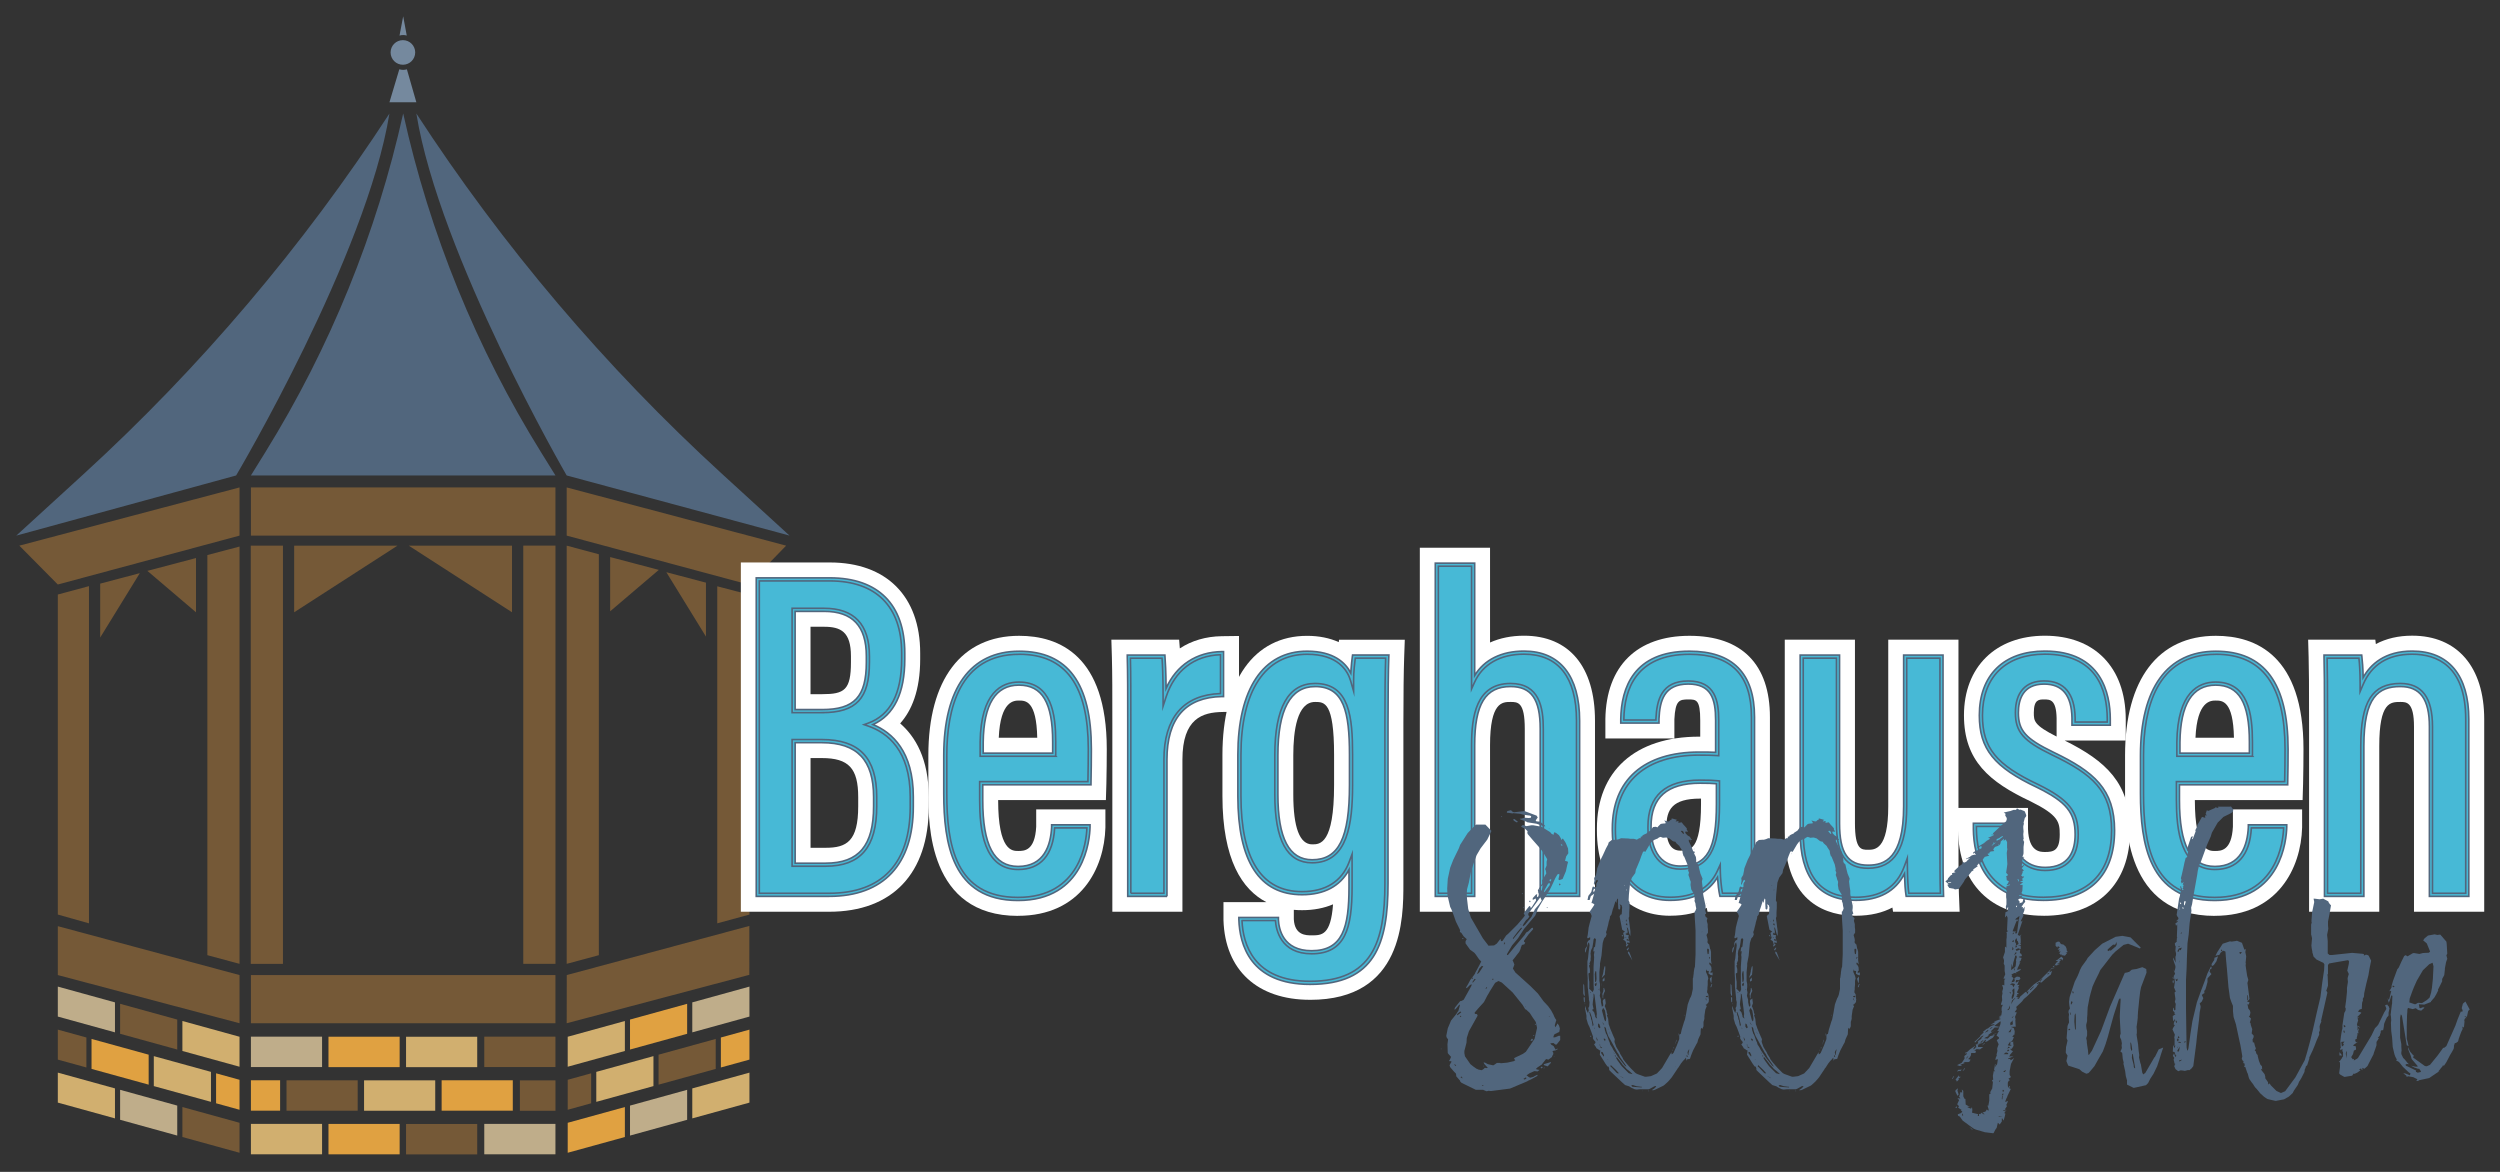 <?xml version="1.0" encoding="UTF-8"?><svg id="Ebene_1" xmlns="http://www.w3.org/2000/svg" width="768" height="360" viewBox="0 0 768 360"><rect x="0" y="0" width="768" height="360" fill="#333333" stroke="none"/><defs><style>.cls-1{fill:#75899e;}.cls-2{fill:#47b9d6;stroke:#51667d;stroke-miterlimit:10;stroke-width:.5px;}.cls-3{fill:#fff;}.cls-4{fill:#d1af6f;}.cls-5{fill:#755937;}.cls-6{fill:#bfad8a;}.cls-7{fill:#51667d;}.cls-8{fill:#e0a141;}</style></defs><rect class="cls-5" x="77.03" y="167.62" width="9.89" height="128.48"/><rect class="cls-5" x="160.75" y="167.62" width="9.89" height="128.48" transform="translate(331.39 463.71) rotate(-180)"/><polygon class="cls-5" points="174.09 296.09 183.97 293.43 183.97 170.28 174.09 167.62 174.09 296.09"/><polygon class="cls-5" points="230.23 280.95 220.34 283.65 220.34 180.11 230.23 182.7 230.23 280.95"/><rect class="cls-5" x="77.08" y="299.54" width="93.55" height="14.8"/><polygon class="cls-5" points="230.2 284.44 174.11 299.54 174.09 314.34 230.19 299.47 230.2 284.44"/><polygon class="cls-5" points="73.58 296.09 63.7 293.43 63.7 170.51 73.58 167.9 73.58 296.09"/><polygon class="cls-5" points="17.76 280.95 27.33 283.65 27.33 180.06 17.76 182.64 17.76 280.95"/><polygon class="cls-5" points="17.76 284.52 73.58 299.54 73.58 314.34 17.76 299.54 17.76 284.52"/><rect class="cls-5" x="77.08" y="149.74" width="93.55" height="14.8"/><polygon class="cls-5" points="229.91 179.56 174.09 164.54 174.09 149.74 241.5 167.62 229.91 179.56"/><polygon class="cls-5" points="17.76 179.56 73.58 164.54 73.58 149.74 5.94 167.62 17.76 179.56"/><path class="cls-7" d="M170.64,146.07l-4.36-7.02c-19.94-32.08-34.28-67.31-42.42-104.2h0s0,0,0,0c-8.17,36.81-22.48,71.98-42.33,104.03l-4.45,7.18h93.55Z"/><path class="cls-7" d="M127.9,34.85h0c7.02,43.58,46.18,111.21,46.18,111.21l68.46,18.47-20.71-18.93c-35.87-32.8-67.43-70.01-93.94-110.75h0Z"/><path class="cls-7" d="M119.64,34.85h0c-7.02,43.58-47.1,111.21-47.1,111.21L5,164.54l20.71-18.93c35.87-32.8,67.43-70.01,93.94-110.75h0Z"/><circle class="cls-1" cx="123.77" cy="16.11" r="3.78"/><path class="cls-1" d="M125.01,21.29c-.36.11-.75.18-1.15.18s-.82-.07-1.19-.19l-3.03,10.13h8.26l-2.9-10.11Z"/><path class="cls-1" d="M124.95,10.92l-1.09-5.92-1.13,5.93c.36-.11.74-.17,1.13-.17s.74.06,1.09.16Z"/><polygon class="cls-6" points="35.32 317.14 17.76 312.29 17.76 303.08 35.32 307.93 35.32 317.14"/><polygon class="cls-5" points="54.45 322.42 36.9 317.58 36.9 308.37 54.45 313.21 54.45 322.42"/><polygon class="cls-4" points="73.58 327.7 56.03 322.86 56.03 313.65 73.58 318.49 73.58 327.7"/><polygon class="cls-5" points="26.54 327.93 17.76 325.51 17.76 316.3 26.54 318.72 26.54 327.93"/><polygon class="cls-8" points="45.67 333.21 28.12 328.37 28.12 319.16 45.67 324 45.67 333.21"/><polygon class="cls-4" points="64.81 338.49 47.25 333.65 47.25 324.44 64.81 329.28 64.81 338.49"/><polygon class="cls-8" points="73.58 340.92 66.38 338.93 66.38 329.72 73.58 331.71 73.58 340.92"/><polygon class="cls-4" points="35.32 343.57 17.76 338.72 17.76 329.51 35.32 334.36 35.32 343.57"/><polygon class="cls-6" points="54.45 348.85 36.9 344 36.9 334.79 54.45 339.64 54.45 348.85"/><polygon class="cls-5" points="73.58 354.13 56.03 349.29 56.03 340.08 73.58 344.92 73.58 354.13"/><polygon class="cls-6" points="212.67 317.14 230.23 312.29 230.23 303.08 212.67 307.93 212.67 317.14"/><polygon class="cls-8" points="193.54 322.42 211.09 317.58 211.09 308.37 193.54 313.21 193.54 322.42"/><polygon class="cls-4" points="174.4 327.7 191.96 322.86 191.96 313.65 174.4 318.49 174.4 327.7"/><polygon class="cls-8" points="221.45 327.93 230.23 325.51 230.23 316.3 221.45 318.72 221.45 327.93"/><polygon class="cls-5" points="202.31 333.21 219.87 328.37 219.87 319.16 202.31 324 202.31 333.21"/><polygon class="cls-4" points="183.18 338.49 200.74 333.65 200.74 324.44 183.18 329.28 183.18 338.49"/><polygon class="cls-5" points="174.4 340.92 181.6 338.93 181.6 329.72 174.4 331.71 174.4 340.92"/><polygon class="cls-4" points="212.67 343.57 230.23 338.72 230.23 329.51 212.67 334.36 212.67 343.57"/><polygon class="cls-6" points="193.54 348.85 211.09 344 211.09 334.79 193.54 339.64 193.54 348.85"/><polygon class="cls-8" points="174.4 354.13 191.96 349.29 191.96 340.08 174.4 344.92 174.4 354.13"/><rect class="cls-4" x="124.74" y="318.49" width="21.86" height="9.34"/><rect class="cls-8" x="100.91" y="318.48" width="21.86" height="9.34"/><rect class="cls-8" x="135.67" y="331.86" width="21.86" height="9.34"/><rect class="cls-6" x="77.08" y="318.46" width="21.86" height="9.34"/><rect class="cls-5" x="159.71" y="331.89" width="10.93" height="9.34"/><rect class="cls-4" x="111.84" y="331.88" width="21.86" height="9.34"/><rect class="cls-5" x="148.77" y="318.46" width="21.86" height="9.34"/><rect class="cls-6" x="148.77" y="345.26" width="21.86" height="9.34"/><rect class="cls-5" x="88.02" y="331.87" width="21.86" height="9.34"/><rect class="cls-8" x="77.08" y="331.86" width="8.97" height="9.34"/><rect class="cls-5" x="124.74" y="345.29" width="21.86" height="9.34"/><rect class="cls-8" x="100.91" y="345.27" width="21.86" height="9.34"/><rect class="cls-4" x="77.08" y="345.26" width="21.86" height="9.34"/><polygon class="cls-5" points="30.78 195.85 30.78 179.29 42.95 176.07 30.78 195.85"/><polygon class="cls-5" points="60.21 188.09 60.21 171.43 45.27 175.37 60.21 188.09"/><polygon class="cls-5" points="216.87 195.56 216.87 178.99 204.7 175.78 216.87 195.56"/><polygon class="cls-5" points="187.44 187.79 187.44 171.13 202.38 175.07 187.44 187.79"/><polygon class="cls-5" points="90.37 188.09 90.37 167.62 122.11 167.62 90.37 188.09"/><polygon class="cls-5" points="157.29 188.09 157.29 167.62 125.56 167.62 157.29 188.09"/><path class="cls-3" d="M254.69,280.09h-27.1v-107.3h27.35c17.37,0,27.74,10.4,27.74,27.82v1.85c0,9.72-2.66,15.88-6.15,19.77,4.63,4.02,8.78,10.87,8.78,22.54v3.04c0,20.51-11.16,32.28-30.62,32.28ZM237.99,269.68h.6v-86.48h-.6v86.48ZM271,231.43c1.89,3.26,3.04,7.63,3.04,13.43v2.84c0,9.6-2.8,15.4-6.77,18.79,5.1-3.42,7.61-9.62,7.61-18.68v-3.04c0-5.82-1.3-10.29-3.89-13.34ZM249,260.44h4.64c6.49,0,10-2.03,10-12.73v-2.84c0-8.85-2.92-11.99-11.17-11.99h-3.47v27.56ZM249,213.25h3.59c6.83,0,8.82-1.29,8.82-9.83v-1.84c0-7.52-3.15-9.04-8.24-9.04h-4.18v20.7ZM263.83,184.75c5.18,3.1,8,8.87,8,16.83v1.84c0,2.55-.17,5.34-.85,8.02.77-2.15,1.3-5.04,1.3-8.98v-1.85c0-8.2-2.78-13.45-8.44-15.87Z"/><path class="cls-3" d="M312.72,281.36c-27.53,0-27.53-28.31-27.53-37.61v-11.68c0-23.35,10.17-36.75,27.9-36.75,12.28,0,26.91,6.04,26.91,34.8,0,2.61-.04,7.8-.12,10.62l-.15,5.05h-33.1c.01,15.63,4.31,15.63,6.15,15.63s5.15,0,5.54-7.45v-5.33h21.26v5.56c-.32,12.52-7.55,27.14-26.86,27.14ZM298.7,214.62c-2.07,4.28-3.11,10.11-3.11,17.45v11.68c0,14.54,2.84,21.64,7.61,24.84-4.64-3.99-6.98-11.63-6.98-22.87v-10.33h.15v-7.43c.08-5.72.97-10.06,2.33-13.34ZM328.11,259.06c-.63,2.82-1.71,5.22-3.19,7.16,1.93-2.15,3.01-4.76,3.59-7.16h-.4ZM329.06,235.39h.51c.02-1.98.03-3.95.03-5.27,0-10.02-1.81-16-4.57-19.53,2.69,3.86,4.04,9.65,4.04,17.33v7.47ZM306.82,226.64h11.82c-.23-11.43-3.59-11.43-5.62-11.43-1.44,0-5.71,0-6.2,11.43Z"/><path class="cls-3" d="M363.23,280.09h-21.52v-57.87c0-9.28,0-15.41-.14-20.35l-.16-5.36h20.82l.21,2.68c3.63-2.38,8-3.68,12.9-3.75l5.28-.07v23.26l-5.11.09c-6.07.11-12.27,1.93-12.27,14.65v46.72ZM352.12,269.68h.7v-23.91l-.26.8v-32.6c0-2.88-.04-5.2-.1-7.04h-.39c.05,4.08.04,8.96.04,15.3v47.46ZM370.21,206.85c-1.79.73-3.32,1.85-4.59,3.34,1.42-.6,2.95-1.05,4.59-1.37v-1.97Z"/><path class="cls-3" d="M402.44,307.14c-16.18,0-26.12-9.15-26.59-24.48v-.32s0-5.2,0-5.2h13.19c-7.4-3.84-13.51-12.97-13.51-32.6v-12.59c0-22.93,9.72-36.62,26.01-36.62,3.65,0,6.93.67,9.72,1.93l.1-.74h20.19l-.19,5.39c-.15,4.23-.24,11.61-.24,20.24v49.29c0,10.68,0,35.71-28.68,35.71ZM387.04,287.55c1.04,3.49,3.12,5.97,6.26,7.46-2.71-1.9-4.44-4.6-5.37-7.46h-.89ZM420.08,247.42v25.08c0,5.75,0,15.86-5.93,21.38,4.79-3.45,6.56-10.36,6.56-22.46v-49.29c0-5.89.04-11.1.11-15.22h-.21c-.04.7-.07,1.41-.07,2.08l.12,36.89-.46-1.58c-.02.97-.06,2.02-.13,3.12ZM397.46,282.4c.27,4.94,3.76,4.94,5.45,4.94,3.13,0,5.9,0,6.6-9.53-2.77,1.18-5.96,1.8-9.51,1.8-.84,0-1.68-.03-2.54-.11v2.91ZM399.42,205.87c-11.67,1.63-13.48,16.81-13.48,26.07v12.59c0,22.12,8.21,24.4,12.68,24.63-6.06-1.81-11.74-8.06-11.74-25.14v-12.01c0-18.31,6.61-24.38,12.53-26.15ZM403.99,215.64c-5.53,0-6.69,8.91-6.69,16.39v12.01c0,10.19,1.96,15.35,5.81,15.35,2.35,0,6.72,0,6.72-18.23v-9.26c0-16.26-2.97-16.26-5.84-16.26Z"/><path class="cls-3" d="M489.98,280.09h-21.57v-56.21c0-8.24-2.13-8.24-4.38-8.24-2.5,0-6.29,0-6.29,13.32v51.13h-21.57v-111.82h21.57v29.11c3.05-1.37,6.57-2.09,10.43-2.09,13.86,0,21.81,9.51,21.81,26.1v58.7ZM478.82,269.68h.75v-48.29c0-15.69-8.27-15.7-11.39-15.7,5.51,1.33,10.64,5.87,10.64,18.18v45.81ZM446.59,269.68h.75v-91.01h-.75v91.01Z"/><path class="cls-3" d="M513.08,281.32c-13.67,0-22.51-10.29-22.51-26.21v-.55c0-17.7,11.74-28.26,31.4-28.26h.34v-5.01c0-6.42-1.23-6.42-3.67-6.42-2.74,0-3.98.25-4.27,6.07v5.91h-21.2v-5.98c.26-16.26,9.68-25.55,25.85-25.55s24.7,8.87,24.7,24.98v41.43c0,4.44.23,10.46.43,12.68l.51,5.67h-20.1l-.26-1.2c-2.87,1.47-6.54,2.43-11.22,2.43ZM503.88,243.81c-1.93,2.78-2.89,6.36-2.89,10.75v.55c0,5.42,1.33,14.21,9.69,15.61-5.7-2.25-9.15-8.15-9.15-16.27v-.53c0-3.94.81-7.34,2.35-10.12ZM533.31,269.68h.16c-.1-2.56-.16-5.47-.16-7.94v-41.43c0-6.41-1.59-10.47-5.21-12.63,2.71,2.47,4.61,6.68,4.61,13.61v14.39l.25.03v11.32c0,.54,0,1.15,0,1.82l.26,18.83c0,.56.05,1.26.1,2ZM522.29,245.33c-8.59,0-10.36,3.43-10.36,8.59v.53c0,4.56,1.44,6.87,4.29,6.87s6.33,0,6.33-14.3v-1.69h-.27ZM504.01,216.44h.42c.44-2.37,1.18-4.39,2.2-6.07-1.28,1.6-2.14,3.61-2.62,6.07Z"/><path class="cls-3" d="M570.04,281.32c-8.13,0-21.76-3.34-21.76-25.71v-59.1h21.56v56.38c0,8.16,1.96,8.16,4.03,8.16s6.2,0,6.2-13.34v-51.2h21.57v58.29c0,9.19,0,16.45.14,19.87l.22,5.42h-20.45l-.21-1.29c-2.9,1.54-6.6,2.52-11.31,2.52ZM558.68,206.92v48.69c0,12.93,5.04,15.14,10.67,15.29-6.59-1.77-9.93-7.81-9.93-18.02v-45.97h-.75ZM590.77,269.68h.49c-.04-3.79-.04-8.81-.04-14.88v-47.88h-.75v38.53l.21,20.75c.01,1.31.04,2.47.09,3.48Z"/><path class="cls-3" d="M627.76,281.32c-16.2,0-26.02-9.88-26.27-26.43v-6.7s21.51,0,21.51,0v6.5c.24,7.04,3.76,7.04,5.26,7.04,2.54,0,4.49-.39,4.49-5.35,0-3.89-.38-5.95-8.95-10.2-12.64-5.95-20.47-12.45-20.47-26.43,0-14.86,9.76-24.46,24.86-24.46s24.77,9.55,24.84,25.55v6.66h-18.74c12.73,6.33,20.07,13.11,20.07,27.63,0,16.4-9.94,26.2-26.59,26.2ZM612.19,258.6c.73,4.83,2.78,8.22,6.2,10.2-2.79-2.33-4.67-5.82-5.43-10.2h-.77ZM617.1,209.6c-2.62,2.79-3.36,6.65-3.36,10.15,0,7.06,2.1,11.19,14.54,17.04l.1.05c9.36,4.64,14.78,9.32,14.78,19.55,0,4.34-1.14,7.95-3.22,10.61,2.68-2.62,4-6.56,4-11.87,0-9.09-3.21-12.99-15.6-18.95-9.26-4.49-13.95-8.38-13.95-17.23,0-3.75.97-6.93,2.71-9.35ZM627.94,214.87c-1.55,0-3.15,0-3.15,4.07,0,2.51,0,3.82,7,7.33v-5.66c-.12-5.74-2.02-5.74-3.85-5.74ZM641.94,217.09h.42c-.56-3.96-2.01-6.56-3.89-8.27,1.63,1.87,2.93,4.52,3.47,8.27Z"/><path class="cls-3" d="M680.35,281.36c-27.53,0-27.53-28.31-27.53-37.61v-11.68c0-23.35,10.17-36.75,27.9-36.75,12.28,0,26.91,6.04,26.91,34.8,0,2.6-.04,7.78-.12,10.62l-.15,5.05h-33.1c.01,15.63,4.31,15.63,6.15,15.63s5.15,0,5.54-7.45v-5.33h21.26v5.56c-.32,12.52-7.55,27.14-26.86,27.14ZM666.34,214.61c-2.07,4.28-3.11,10.11-3.11,17.46v11.68c0,14.55,2.84,21.64,7.61,24.84-4.64-3.99-6.98-11.63-6.98-22.87v-10.33h.15v-7.43c.08-5.73.97-10.07,2.34-13.35ZM695.74,259.06c-.63,2.81-1.71,5.21-3.18,7.15,1.93-2.15,3-4.75,3.58-7.15h-.4ZM696.69,235.39h.51c.02-1.98.03-3.96.03-5.27,0-10.02-1.81-16-4.57-19.53,2.69,3.86,4.04,9.65,4.04,17.33v7.47ZM674.45,226.64h11.82c-.23-11.43-3.59-11.43-5.62-11.43-1.44,0-5.71,0-6.2,11.43Z"/><path class="cls-3" d="M763.15,280.09h-21.57v-56.89c0-7.56-2.32-7.56-4.18-7.56-3.04,0-6.49,0-6.49,13.56v50.89h-21.56v-55.88c0-14.76-.04-18.82-.14-22.35l-.15-5.35h20.64l.16,1.34c3.18-1.69,6.94-2.57,11.16-2.57,13.86,0,22.13,9.6,22.13,25.67v59.13ZM751.99,269.68h.75v-48.72c0-13.3-6.32-15.16-11.29-15.26,5.02,1.23,10.54,5.35,10.54,17.5v46.48ZM719.75,269.68h.75v-34.55l-.21.49v-25.5c0-1.19-.02-2.25-.05-3.2h-.54c.03,3.4.05,8.45.05,17.29v45.47Z"/><path class="cls-2" d="M232.79,177.99h22.15c14.98,0,22.54,8.42,22.54,22.62v1.85c0,13.18-5.31,18.21-10.59,20.13,6.4,2.21,13.22,8.01,13.22,22.17v3.04c0,17.31-8.69,27.07-25.41,27.07h-21.9v-96.89ZM252.6,218.45c10.53,0,14.02-4.47,14.02-15.03v-1.84c0-9.17-4.24-14.24-13.44-14.24h-9.38v31.11h8.8ZM243.8,265.64h9.84c10.68,0,15.21-5.81,15.21-17.93v-2.84c0-11.62-5.1-17.19-16.37-17.19h-8.67v37.97Z"/><path class="cls-2" d="M254.69,275.36h-22.37v-97.84h22.62c14.84,0,23.01,8.2,23.01,23.09v1.85c0,10.43-3.29,17.19-9.77,20.12,5.9,2.43,12.39,8.26,12.39,22.19v3.04c0,17.76-9.19,27.55-25.89,27.55ZM233.26,274.41h21.42c16.32,0,24.94-9.2,24.94-26.6v-3.04c0-14.27-7.01-19.69-12.9-21.72l-1.26-.44,1.25-.46c6.82-2.48,10.28-9.11,10.28-19.69v-1.85c0-14.28-7.84-22.15-22.06-22.15h-21.67v95.94ZM253.64,266.11h-10.31v-38.92h9.15c11.49,0,16.85,5.61,16.85,17.66v2.84c0,12.56-4.98,18.41-15.68,18.41ZM244.27,265.17h9.37c10.19,0,14.73-5.38,14.73-17.46v-2.84c0-11.41-5.05-16.72-15.9-16.72h-8.2v37.02ZM252.6,218.93h-9.27v-32.06h9.85c9.23,0,13.91,4.95,13.91,14.71v1.84c0,11.16-4.06,15.5-14.5,15.5ZM244.27,217.98h8.32c9.88,0,13.55-3.95,13.55-14.56v-1.84c0-9.26-4.24-13.77-12.97-13.77h-8.91v30.17Z"/><path class="cls-2" d="M301.43,240.6v5.13c0,10.75,1.88,20.91,11.35,20.91s10.54-8.22,10.75-12.52v-.26h10.85v.22c-.12,4.76-2.09,22.07-21.66,22.07s-22.33-15.6-22.33-32.4v-11.68c0-17.99,6.29-31.54,22.7-31.54,17.26,0,21.71,13.54,21.71,29.6,0,2.63-.04,7.72-.12,10.47h-33.25ZM323.85,231.85v-3.92c0-9.51-1.79-17.92-10.84-17.92-10.2,0-11.35,11.67-11.44,17.95v3.89h22.28Z"/><path class="cls-2" d="M312.72,276.63c-20.21,0-22.8-17.57-22.8-32.88v-11.68c0-20.65,8.23-32.01,23.17-32.01s22.18,9.84,22.18,30.07c0,2.59-.04,7.71-.12,10.49v.46h-33.25v4.65c0,13.95,3.46,20.44,10.88,20.44,8.01,0,10.01-6.56,10.28-12.07v-.71s11.8,0,11.8,0v.7c-.1,3.77-1.61,22.54-22.13,22.54ZM313.09,201c-18.37,0-22.23,16.89-22.23,31.07v11.68c0,15.79,2.6,31.93,21.86,31.93s21.02-17.21,21.18-21.35h-9.91c-.47,8.37-4.34,12.78-11.21,12.78-10.6,0-11.83-12.21-11.83-21.39v-5.6h33.26c.07-2.84.11-7.55.11-10,0-19.6-6.95-29.13-21.23-29.13ZM324.33,232.32h-23.23v-4.36c.22-15.23,6.6-18.43,11.91-18.43,10.03,0,11.31,9.83,11.31,18.39v4.39ZM302.05,231.37h21.33v-3.45c0-12.07-3.2-17.45-10.37-17.45s-10.8,5.88-10.97,17.49v3.41Z"/><path class="cls-2" d="M346.92,226.62c0-11.76.03-19.13-.14-24.9h10.64c.14,1.84.35,5.71.35,12.25,2.9-8.85,9.56-13.21,17.64-13.32v12.87c-11,.19-17.38,6.46-17.38,19.85v41.52h-11.11v-48.27Z"/><path class="cls-2" d="M358.5,275.36h-12.06v-53.14c0-9.32,0-15.48-.14-20.49v-.49s11.55,0,11.55,0l.03.44c.12,1.48.3,4.58.34,9.77,3.18-7.1,9.32-11.17,17.17-11.28h.48s0,13.81,0,13.81h-.46c-11.22.2-16.92,6.72-16.92,19.39v41.99ZM347.39,274.41h10.17v-41.04c0-12.92,6.01-19.93,17.38-20.31v-11.93c-8.14.28-14.06,4.88-16.72,12.98l-.92,2.82v-2.96c0-6.16-.19-9.9-.32-11.77h-9.72c.14,4.94.13,11,.13,20.03v52.19Z"/><path class="cls-2" d="M425.92,271.43c0,17.52-3.51,30.5-23.47,30.5-17.55,0-21.14-11.41-21.39-19.43v-.16h11.2v.19c.17,3.65,1.93,10.01,10.65,10.01,9.91,0,11.97-7.31,11.97-20.04v-7.48c-2.34,6.23-7.5,9.38-14.88,9.38-13.31,0-19.25-10.77-19.25-29.86v-12.59c0-20.42,7.88-31.42,20.8-31.42,8.85,0,12.6,4.36,13.8,8.48,0-2.62.35-5.75.56-7.3h10.25c-.14,3.99-.24,11.04-.24,20.42v49.29ZM392.09,232.03v12.01c0,13.87,3.69,20.56,11.01,20.56,9.74,0,11.93-9.63,11.93-23.43v-9.26c0-12.99-1.53-21.46-11.05-21.46-7.94,0-11.89,7.45-11.89,21.59Z"/><path class="cls-2" d="M402.44,302.4c-18.49,0-21.63-12.46-21.86-19.89v-.65h12.15v.66c.13,2.85,1.38,9.54,10.18,9.54,9.61,0,11.5-7.18,11.5-19.57v-5.29c-2.69,5.02-7.63,7.66-14.41,7.66-13.09,0-19.73-10.21-19.73-30.33v-12.59c0-20.27,7.75-31.89,21.28-31.89,8.16,0,11.79,3.56,13.4,6.67.13-2.23.4-4.34.5-5.08l.06-.41h11.15l-.02.49c-.15,4.28-.24,11.72-.24,20.41v49.29c0,18.59-4.07,30.98-23.95,30.98ZM381.54,282.81c.3,7.1,3.47,18.64,20.9,18.64,19.09,0,23-12.01,23-30.03v-49.29c0-8.37.08-15.59.23-19.95h-9.34c-.17,1.32-.51,4.3-.5,6.82v3.35s-.93-3.22-.93-3.22c-.89-3.04-3.8-8.14-13.35-8.14-12.92,0-20.33,11.28-20.33,30.94v12.59c0,19.5,6.32,29.39,18.78,29.39,7.21,0,12.21-3.14,14.44-9.07l.92-2.44v10.08c0,12.67-2.08,20.52-12.44,20.52-9.56,0-10.93-7.49-11.11-10.21h-10.26ZM403.11,265.06c-7.73,0-11.49-6.88-11.49-21.03v-12.01c0-14.64,4.16-22.06,12.37-22.06,10.64,0,11.52,10.37,11.52,21.93v9.26c0,11.82-1.47,23.9-12.4,23.9ZM403.99,210.91c-7.58,0-11.42,7.11-11.42,21.12v12.01c0,13.51,3.45,20.08,10.54,20.08,8.14,0,11.45-6.65,11.45-22.96v-9.26c0-13.29-1.73-20.99-10.57-20.99Z"/><path class="cls-2" d="M452.54,173.47v35.96c2.28-5.08,7.23-8.94,15.63-8.94,10.98,0,16.6,7.48,16.6,20.9v53.49h-11.16v-51.01c0-7.54-1.7-13.44-9.59-13.44-8.82,0-11.49,7-11.49,18.52v45.93h-11.16v-101.41h11.16Z"/><path class="cls-2" d="M485.25,275.36h-12.1v-51.48c0-9.09-2.72-12.97-9.11-12.97-7.72,0-11.02,5.4-11.02,18.05v46.4h-12.1v-102.36h12.1v34.51c2.94-4.85,8.25-7.49,15.16-7.49,11.01,0,17.08,7.59,17.08,21.37v53.97ZM474.09,274.41h10.21v-53.02c0-13.36-5.58-20.43-16.13-20.43-7.29,0-12.69,3.07-15.2,8.66l-.9,2.01v-37.69h-10.21v100.47h10.21v-45.45c0-8.84,1.36-19,11.97-19,8.92,0,10.06,7.44,10.06,13.91v50.54Z"/><path class="cls-2" d="M538.51,261.74c0,4.65.24,10.8.45,13.15h-10.22c-.36-1.67-.71-5.09-.74-7.13-2.56,5.58-7.56,8.36-14.92,8.36-12.56,0-17.3-10.32-17.3-21.01v-.55c0-14.93,9.71-23.06,26.19-23.06,2.28,0,3.81,0,5.54.13v-10.34c0-5.95-1.04-11.63-8.88-11.63s-9.22,5.91-9.47,11.15v.83h-10.8v-.78c.17-10.39,4.75-20.34,20.65-20.34,13.76,0,19.5,7.39,19.5,19.78v41.43ZM527.76,240.34c-1.41-.16-3.26-.21-5.47-.21-10.61,0-15.56,4.86-15.56,13.79v.53c0,6.4,2.74,12.08,9.49,12.08,8.77,0,11.54-6.5,11.54-19.5v-6.69Z"/><path class="cls-2" d="M513.08,276.59c-13.11,0-17.78-11.1-17.78-21.48v-.55c0-14.95,9.72-23.53,26.67-23.53,2.08,0,3.53,0,5.07.09v-9.83c0-6.69-1.43-11.15-8.4-11.15-7.47,0-8.74,5.14-9,10.7v1.28s-11.74,0-11.74,0v-1.25c.15-9.5,3.94-20.82,21.12-20.82,13.25,0,19.97,6.81,19.97,20.25v41.43c0,4.63.24,10.73.45,13.1l.05.52h-11.12l-.08-.37c-.28-1.26-.55-3.52-.68-5.47-2.82,4.69-7.69,7.07-14.53,7.07ZM521.97,231.97c-16.35,0-25.72,8.23-25.72,22.58v.55c0,4.82,1.21,20.53,16.83,20.53,7.16,0,12.03-2.72,14.5-8.09l.87-1.91.03,2.1c.03,1.92.33,4.95.65,6.67h9.32c-.2-2.67-.41-8.33-.41-12.67v-41.43c0-12.99-6.22-19.3-19.02-19.3-16.41,0-20.03,10.81-20.17,19.88v.3h9.85v-.36c.27-5.76,1.66-11.62,9.94-11.62s9.35,6.12,9.35,12.1v10.85l-.51-.04c-1.71-.13-3.22-.13-5.51-.13ZM516.22,267c-7.35,0-9.97-6.48-9.97-12.55v-.53c0-9.47,5.39-14.27,16.03-14.27,2.59,0,4.24.06,5.53.21l.42.05v7.11c0,14.19-3.48,19.97-12.01,19.97ZM522.29,240.6c-10.15,0-15.09,4.36-15.09,13.32v.53c0,2.72.65,11.6,9.02,11.6s11.06-5.33,11.06-19.03v-6.26c-1.18-.11-2.75-.16-5-.16Z"/><path class="cls-2" d="M596.43,254.8c0,9.48,0,16.55.15,20.08h-10.59c-.29-1.8-.46-5.08-.5-8.64-2.54,6.92-7.92,9.87-15.44,9.87s-16.56-3.17-16.56-20.51v-53.9h11.16v51.17c0,8.83,2.37,13.36,9.24,13.36s11.4-3.98,11.4-18.54v-45.99h11.16v53.09Z"/><path class="cls-2" d="M570.04,276.59c-11.3,0-17.03-7.06-17.03-20.98v-54.37h12.1v51.65c0,9.15,2.54,12.89,8.76,12.89,5.09,0,10.93-2.05,10.93-18.07v-46.47h12.1v53.56c0,9.6,0,16.54.15,20.06l.02.49h-11.49l-.06-.4c-.23-1.4-.39-3.71-.47-6.53-2.75,5.41-7.79,8.16-15.01,8.16ZM553.95,202.19v53.42c0,13.48,5.26,20.03,16.08,20.03,7.74,0,12.64-3.13,15-9.56l.89-2.43.03,2.59c.04,3.47.19,6.4.43,8.17h9.7c-.13-3.67-.13-10.42-.13-19.61v-52.61h-10.21v45.52c0,12.97-3.77,19.02-11.87,19.02-6.81,0-9.71-4.14-9.71-13.84v-50.7h-10.21Z"/><path class="cls-2" d="M617.79,253.4v1.38c.22,7.2,3.61,12.16,10.47,12.16s9.7-4.05,9.7-10.55c0-7.08-2.94-10.45-11.89-14.89-13.07-6.14-17.53-11.51-17.53-21.75s5.71-19.26,19.65-19.26c15.21,0,19.59,10.11,19.63,20.36v1.43h-10.82v-1.73c-.09-4.55-1.26-10.89-9.05-10.89-5.78,0-8.35,3.73-8.35,9.28s2.23,8.29,11.01,12.54c12.82,6.17,18.55,11.38,18.55,23.64,0,13.42-7.41,20.99-21.39,20.99-15.04,0-20.89-9.43-21.07-21.3v-1.42h11.11Z"/><path class="cls-2" d="M627.76,276.59c-18.46,0-21.42-13.64-21.54-21.77v-1.9h12.05v1.85c.23,7.42,3.88,11.69,9.99,11.69,7.62,0,9.22-5.48,9.22-10.08,0-6.75-2.61-9.99-11.63-14.46-13.3-6.25-17.8-11.85-17.8-22.17,0-12.36,7.52-19.73,20.13-19.73,17.41,0,20.07,13.05,20.1,20.84v1.91h-11.77v-2.2c-.14-7.01-2.94-10.42-8.58-10.42-6.51,0-7.88,4.79-7.88,8.8,0,5.49,2.21,7.98,10.74,12.12,12.48,6,18.81,11.37,18.81,24.06,0,13.84-7.76,21.46-21.86,21.46ZM607.16,253.87v.94c.12,7.77,2.95,20.83,20.6,20.83,13.49,0,20.92-7.29,20.92-20.52,0-12.26-5.89-17.26-18.28-23.21-8.85-4.29-11.27-7.07-11.27-12.97,0-6.29,3.13-9.75,8.82-9.75,6.17,0,9.38,3.82,9.53,11.35v1.27h9.87v-.96c-.04-9.07-3.39-19.89-19.16-19.89-12.01,0-19.18,7.02-19.18,18.79,0,10,4.19,15.18,17.26,21.32,9.32,4.62,12.16,8.2,12.16,15.31s-3.61,11.03-10.17,11.03-10.69-4.6-10.94-12.62v-.92h-10.16Z"/><path class="cls-2" d="M669.06,240.6v5.13c0,10.75,1.88,20.91,11.35,20.91s10.54-8.22,10.75-12.52v-.26h10.85v.22c-.12,4.76-2.09,22.07-21.66,22.07s-22.33-15.6-22.33-32.4v-11.68c0-17.99,6.29-31.54,22.7-31.54,17.26,0,21.71,13.54,21.71,29.6,0,2.63-.04,7.72-.12,10.47h-33.25ZM691.49,231.85v-3.92c0-9.51-1.79-17.92-10.84-17.92-10.2,0-11.35,11.67-11.44,17.95v3.89h22.28Z"/><path class="cls-2" d="M680.35,276.63c-20.21,0-22.8-17.57-22.8-32.88v-11.68c0-20.65,8.23-32.01,23.17-32.01s22.18,9.84,22.18,30.07c0,2.57-.04,7.69-.12,10.49v.46h-33.25v4.65c0,13.95,3.46,20.44,10.88,20.44,8.01,0,10.01-6.56,10.28-12.07v-.71s11.8,0,11.8,0v.7c-.1,3.77-1.61,22.54-22.13,22.54ZM680.72,201c-18.37,0-22.23,16.89-22.23,31.07v11.68c0,15.79,2.6,31.93,21.86,31.93s21.02-17.21,21.18-21.35h-9.91c-.46,8.37-4.34,12.78-11.21,12.78-10.6,0-11.82-12.21-11.82-21.39v-5.6h33.26c.07-2.86.11-7.57.11-10,0-19.6-6.95-29.13-21.23-29.13ZM691.96,232.32h-23.23v-4.36c.22-15.23,6.6-18.43,11.91-18.43,10.03,0,11.31,9.83,11.31,18.39v4.39ZM669.68,231.37h21.33v-3.45c0-12.07-3.2-17.45-10.37-17.45s-10.8,5.88-10.96,17.49v3.41Z"/><path class="cls-2" d="M714.55,224.21c0-14.86-.04-18.96-.14-22.49h10.68c.21,1.73.42,4.49.42,8.4,2.29-5.37,6.97-9.62,15.52-9.62,9.64,0,16.93,5.57,16.93,20.47v53.93h-11.16v-51.68c0-7.96-2.53-12.77-9.38-12.77-7.88,0-11.69,4.69-11.69,18.76v45.69h-11.16v-50.68Z"/><path class="cls-2" d="M758.41,275.36h-12.1v-52.16c0-8.39-2.83-12.29-8.91-12.29-6.74,0-11.22,3.11-11.22,18.29v46.16h-12.1v-51.15c0-14.82-.04-18.91-.14-22.48v-.49s11.57,0,11.57,0l.05.42c.16,1.32.34,3.45.4,6.46,2.27-4.03,6.64-8.1,15.06-8.1,11.22,0,17.4,7.44,17.4,20.94v54.4ZM747.26,274.41h10.21v-53.45c0-16.53-8.95-19.99-16.45-19.99s-12.48,3.23-15.08,9.34l-.91,2.13v-2.32c0-3.71-.19-6.31-.37-7.93h-9.77c.09,3.48.13,7.86.13,22.02v50.2h10.21v-45.21c0-13.66,3.52-19.24,12.17-19.24,6.63,0,9.86,4.33,9.86,13.24v51.21Z"/><path class="cls-7" d="M442.8,322.19l-.09.19-.09-.19.09-.09.09.09ZM457.51,335.05l-.83.19-.93-.37-.09-.09h-2.31l-4.35-2.13-.46-.46v-.19l-1.2-1.39v-.37l-.09-.46-.56-.56-1.2-1.39-.19-.56.37-.74.28-.37-.37-.19h-.46l.28-.46.37-.83-.83-.93-.19-.28-.09-2.68.19-1.48-.46-.65-.09-.46.46-2.31,1.02-2.41,1.2-1.48.37-.46.46-.74.19-.19.46-1.67v-.37l-.28.19-.74.93-.46.46-.19-.09.19-.56,1.57-1.94.46-.09.65-.37,2.31-4.16.19-.56-.56.19-.83.83-.46.19.19-.46.46-.74.74-1.39,1.2-1.57.28-.46v-.09l1.3-2.41.56-1.11-.65-.65-1.02-1.48-.46-.56-1.3-.93-1.39-1.94v-.65l.37-.65-.93-.83-.74-1.11-.46-.28.09-.37-.09-.37-1.2-2.41-.65-1.85-.74-1.94-.37-.74-.83-3.52-.09-2.13.18-2.96.74-3.42.93-2.41,1.76-3.61.37-1.02,2.31-3.61,2.31-2.41.28-.19h2.87l1.85,1.94-1.3,2.68-2.04,2.68-1.2,2.04-.74,1.94-1.02,3.24-.46,2.31-.19,1.02-.56,2.04v.18l-.09,1.2.09,1.48.37,3.15.83,2.68,3.7,6.39,1.57,2.04.09.19,1.76-.09.83-.56.93-1.2.19-.28.19.74.46-.09,1.11-1.67.56-.46,2.87-2.87,1.67-1.94.65-.83-.37-.74,1.67-2.13.28-.09.18.56.28-.09,1.39-2.13-.09-.65-.93.46v-.56l1.02-1.11.37-.09-.09.46v.46l.46-.28.09-.65-.28-1.2,1.39-2.13v-.46l-.09-.37,1.3-2.22-.19-1.02-.18-.28.46-1.11v-1.2l.19-.74-1.3-2.22-1.11-1.39-2.04-2.31-1.57-1.85-.09-.46.09-.37-.83-.83-.83-.37-.37-.28.56-.46,1.11.37,1.57-.28h.46l2.59.46,2.68,1.67.37.46.65.37.09-.46.19-.37.56.28.83.65.56.93.18.56.28-.37.19-.09.74,1.11.19.37.65,1.57.09,1.48-.65.93-.37,1.39.74.19.19.19-.28,1.02-.37,1.76-1.02,2.41-1.02.37-.28-.28.28-1.11v-.56l-.56.18-.65,1.11-1.11,2.41-.65,1.3-2.22,3.42-1.48,2.5-.37,1.11-.37.83-3.42,4.07-1.85,2.87-1.85,2.22-1.57,2.68.09.28.28-.09,2.04-2.5,3.05-3.61.46-.74.65-.37,1.02-1.02.37-.09.09.28v.19l-.74.83-.65.74-1.39,1.94v.37l.37.19-.28.56-.74.19-.37.93v.19l-.46,1.02-.74.93-.56.74-.74.93.28.56.28.74-.46,1.2.74,1.2,4.72,4.26,2.22,2.22,1.76,2.41,1.39,1.48.93,1.3.74,1.39.09.28.37.74.37.56-.46,1.57.09.65.37-.46.37-.74.46.65.28.93-.19,1.02-1.48.74-.19.37-.18.56h.56l1.11-.46h.46v1.3l-1.11,1.39h-.37l-.56-.46h-.18l-.83.09.37.46.65.37.46.83v.19h.28l.46-.28v.28l-.74.37h-.37l-.46.28.28.37v.46l-.37.65v.19l-1.11.83-.74-.18-1.11,1.39-.18.28-1.39.93-.46.46.56.19.56.09-.56.46-1.02-.09-1.48.65-.65.46-.28.18.28.19.19.19.65.37,1.02-.28.28-.19.93-.46v.37l-2.04,1.11-.83.37-.28.19-5.28,2.22-5.74.74h-.56ZM446.78,327.1l.37.37.19-.19-.46-.37-.09.19ZM447.61,311.55l.09.37,1.2-.93-.28-.28-1.02.83ZM448.53,305.62v.09l-.09-.09h.09ZM448.44,312.29l.19.18.28-.28-.18-.19-.28.28ZM448.63,330.89l.56.37.09-.09-.28-.46-.37.19ZM449.64,288.23l-.28.28-.18-.28.18-.09.28.09ZM454.18,328.58l1.02.19.56-.37.37-.37.56.09.37-.09-.18-.19-.93-1.02-.18-.46.46.09.83.46,1.67.37.46-.28.65-.46h1.11v.09l2.04-.18,2.04-.46.46-.28-.28-.37-.09-.19.19-.19,2.5-1.2.93-.65,2.68-3.98.74-3.24v-.28l-.37-1.67-1.02-1.48-.18-.28-.65-1.02-1.11-1.02-.28-.09-.83-1.39-3.05-3.79-3.33-3.05-1.02-.46-1.02.56-1.67,2.68-.19.37-.46.74-1.11,2.13-1.76,1.94-1.11,1.3.09.37.65.09.19.46-2.68,4.81-.65,2.04-.09,1.48-.65,2.5v.74l.18.93,1.67,2.41.93.74.93.65.65.28ZM452.05,300.72h.28l.19-.28-.09-.19-.37.46ZM452.33,301.64l.09.28.93-1.11-.37-.09-.65.93ZM453.81,299.05l.09.19.56-.56,1.2-1.85-.46-.09-.74.74-.65,1.57ZM455.2,333.39l.37.19.19-.19-.37-.09-.18.09ZM455.75,327.47l-.09.19-.09-.19.09-.09.09.09ZM456.4,303.68l.09.19.37-.56-.19-.09-.28.46ZM458.34,300.9l.19.09.37-.19-.28-.19-.28.28ZM461.49,250.93l-.19.09-.18-.09.18-.18.19.18ZM461.49,334.5l.09-.09h-.09v.09ZM461.95,289.98l.09.19.37-.46-.18-.28-.28.56ZM474.45,253.43l.28.46-.56-.09-2.13-.74-2.87-.46-.28-.19-1.76-.65-.28-.19.19-.09h.28l1.02-.28,1.3.09.65-.09.09-.46-.37-.19-.74-.09-1.3-.19-1.02-.28-2.13-.19-.18.09-.56-.09-.65-.09h-.37l-.18-.18.18-.37,1.11-.28.46.46.46.19,3.24-.37,3.7,1.39.37.56-.46.65-.18.37.28.19,1.2.09.19.09v.19l.74.56.28.19ZM464.82,288.13l-.09.37.18-.09,2.59-3.15v-.28l-.28.09-1.02,1.2-1.39,1.85ZM466.3,252.41l-.19.19h-.28l-.74-.46-.28-.37.37-.19.28.19.46.37.37.28ZM467.14,284.06l.09.09.09-.18-.09-.09-.09.18ZM467.78,274.53l-.18.19-.09-.28.19-.09.09.18ZM467.78,284.34l.09.19.56-.37,2.04-2.5.83-1.85.19-.46,1.2-1.39.93-1.3-.28-.65-.09-.37-.28.28-1.67,2.31-1.85,2.5.09.46.28.37-.46.65-.56.46-.74,1.11-.28.56ZM468.34,278.69l-.28.28-.09-.19.28-.28.09.19ZM467.97,331.45l.46.19.56-.46-.28-.19-.74.46ZM468.62,309.33l.09.09.09-.09-.19-.09v.09ZM470.19,276.93l-.18.28-.28-.37.28-.19.18.28ZM471.02,319.51l-.65.28-.19-.19.46-.56.37.46ZM471.39,318.03l-.28.19-.19-.09.28-.19.18.09ZM471.86,314.6l-.19.28-.19-.28.09-.09.28.09ZM472.97,273.32l.28.56.37-.46.37-1.02v-.56l-.56.46-.37.74-.09.28ZM473.98,327.84l-.46.37-.28-.19.37-.37.37.18ZM474.54,328.02l-.19.19-.18-.09.28-.19.09.09ZM474.26,273.79v.37l.19-.09,1.67-2.22-.09-.65-.46.28-1.3,2.31ZM475.47,327.56h-.18l-1.02-.37v-.28l.65-.19,1.2-.37.19-.09.19.19-1.02,1.11ZM475.47,278.88l-.18.09-.19-.19.19-.09.18.19ZM476.02,254.63l-.09.09-.19-.19h.09l.18.09ZM475.84,312.2v.19l.18-.09-.09-.19-.09.09ZM475.93,270.36l.37.46.28-.56-.19-.19-.46.28ZM477.5,324.6l-.09.09-.09-.09.09-.09.09.09ZM479.45,271.66l-.37.37-.18-.28.18-.37.37.28ZM479.45,259.54l.37.28.19-.19-.28-.28-.28.19Z"/><path class="cls-7" d="M486.76,304.42l.09,1.3-.19.28-.28-.83v-2.96l.28.46.09,1.76ZM486.66,306.27l.19.28v1.3l-.09.09-.19-.28-.09-1.2.18-.19ZM486.85,308.22h.09v.28h-.09v-.28ZM525.35,298.87l.56-.09.19-.09v.93l-.56-.09-.28-.18-.37-.19v-.56l.09-.28-.37-.09-.18.09-.19-.56-.19.74.56,1.3.19.74-.19.74v1.3l-.09.74v.65l-.09.46v.46l.37.56.09,1.2.09.28-.09.93-.56.65-.37.19.37.37-.46,1.11-.28,1.94v.83l-.19.74-.09.19v1.39l-.37.83-.28-.37-.18.37-.09,1.67-.56,1.2-.19.46-.18.74-.09.19-.28.46-.09.19-.83,1.57-.09.19-.56,1.39-.37,1.11-.93.18-.19.46-.09-1.02-.46.56-.46.46-.65.83-.83,1.3-.19.19-.09.19-1.67,2.5-.46.56-.74.83-1.02.93-.37.28-.18.09-2.31,1.11-.46.19h-.65l.83-.56.46-.46.09-.28-.56.09-1.3.74-.46.19h-2.87l-.83.09-.56-.09-1.02-.46-.74-.46-1.2-.37-.93-.83-3.42-3.24-.56-.56v-.46l-.18-.56-.37-.09-.65-.93-.74-1.2-.93-1.48.09-.74.09-.56h-.19l-1.11-.74v-.18l-.65-.93.37-.37.09-.37-.56-.65-.28-.56.09-.37-.56-1.57-.56-1.48-.46-.93-.46-1.57v-.93l-.46-2.31.09-.74.28,1.11.56,1.11.28-1.02-.19-.18.09-.56.19-.28.09-1.3-.18-.74v-.46l-.09-.83-.28-2.78v-2.59l-.09-1.39v-3.79l.18-.83.19-1.85.28-2.22-.18-.93-.28.37-.74,2.68-.19.09v-.46l.09-.74.56-.74v-1.02l.28-.56.09-.09.56-.37v-.74l-.46.28-.28.09-.18-.28.18-.74.28-2.31.37-1.48.56-2.04-.18-.46v-.19l-.46-.46.19-.46.65-.93.37-.56.28-.46-.46-.37-.46-.09.83-2.87-1.02.74-.37,1.2h-.65l.18-.93.09-.37.65-.83.28-.46.28-1.2.19-.37.74.28.28-.19v-.93l.28-.56.28-.28-.28-.37-.28.19-.65,1.48-.09-.56.19-.83-.09-.56v-.28l.56-.93.28-1.39.09-.65,1.02-2.59.74-1.48.93-2.04.65-1.2.19-.65.93-.74,1.2-.09h.37l.65-.18.65-.28,2.22.09.65.09h1.02l.74.19.19.09.74-.46h.46v-.46l.46-.09.09-.28.46-.28.83-.37.09-.19,1.02-.65.28-.37.37-.46.19-.28.83-.09.56.19.19-.28.74-.74.28-.09.74-.09h.28l.28-.09-.09-.37-.09-.09-.28-.37,1.11.28h.37l.37-.37.18-.09h.19l.09-.46.37.09,1.3.37-.28.18-.19.28h.28l.37-.09.37.19-.28.37,1.11-.19.65.83.28.28.65.74v.46l.37.46v.09h-.83v.37l.19.28.56.56.65.37.37.65.28.28-.09.09-.37-.09h-.56l.09.56.65,1.3.37.93.28.74.56.19-.28.46.56,1.11.09.83v.65l.19.37.46.46.09.46.19.83.37,1.48.65,1.57-.19.83.19,1.67.19,1.2v1.02l.09.56.65,3.05v.65l-.09.83.28.93-.37.28.18.65.56.46-.19.83.28,1.02v.93l.09.65v1.02l-.46.74.28,1.02.09.56-.09.65.37.56.19.09.28,1.39.09.09.19.83v2.68l.18,1.11-.56-.56-.18.19.09.46.19.09.37.65.09,1.11-.28.18-.09.56ZM488.24,303.4l-.09.28,1.11,1.11.37-.83-.09-1.48v-5.46l.19-2.96-.09-.74.09-.46.09-.65-.37.09.18-1.2.37-.28.28-2.22-.37-.46-.37.46-.09.83-.28,1.67-.28.56-.19.46v.28l-.09.46.09,1.02-.09.83.09.19-.37.93-.09.09.18.37-.28.37.28,1.02v1.11l-.46.28.09,1.11v.19l.09.74.09.46v1.85ZM489.26,315.16l.09.09.18-.46-.37-1.48v-.09l-.19-.83-.46-1.3-.09-.19h-.18v.09l.09.28.09.56.28.65.09.74h.09l.09.37.09.46.19,1.11ZM488.7,318.49l-.28-.09.28-.28.19.19-.19.18ZM488.61,305.07l.19-.09-.19-.19-.09.19.09.09ZM490,312.29v.09l.65.56-.19-.74.09-.74-.37-3.05-.37-2.87-.28-.37v1.2l-.18,1.2-.09,1.02.28,1.39-.37.18-.09.09.65.74.37,1.3h-.09ZM489.16,296l.09-.09v.09h-.09ZM489.26,306.36h.09l-.09-.09h-.09l.09.09ZM489.44,273.51l.09.56.28-.28.28-.83-.46.19-.18.37ZM489.9,315.99l.09-.09-.19-.19-.09.09.19.18ZM490.37,301.37l.09-.65-.09-2.22-.09-.19-.18.09-.19.83.09,1.85v.46l.09.09h.18l.09-.28ZM490.46,302.57v-.74l-.56.46.09.46.09.18h.18l.19-.37ZM490.55,319.51l.18.18.09-.18-.37-.83-.09.09.19.74ZM491.11,303.87l-.09-.09-.09.09.09.19.09-.19ZM491.29,314.6l-.37-.19v.93l.37.56.37-.28-.37-1.02ZM491.48,320.89l-.18.09.18.19.19-.09-.19-.19ZM520.63,280.08l.28-.46.18-.56-.18-.83-.09-.74-.28-.74.09-.37-.19-1.67-.37-.56-.56-1.02v-.19l-.19-1.11.09-.93-.37-.93v-.19l-.28-.74-.09-.28.19-.65-.28-.74.09-.37-.28-1.39-1.02-2.5-.18-.09-.28-.93-.09-.74-.74-1.11-.19-.37-.93-.83-.28-.46-.56-.09-.37-.19-.93-.74-.93-.28-1.11.09-.09-.09-.65-.19-.56.28-.19.19-1.11.46-.83.65-.56.74-1.2,2.04-.18.28-.19-.19-.46.09-.56,1.39-.46,1.3-.65,1.57-.56,1.3-.18,1.02-.74,1.02-.28.37-.56,1.57-.37,3.7-.09,1.76.28.56v1.67l-.09,1.39v1.3l-.19.46.28,1.94.09.83.09.56.09.74v1.48l-.37-.83-.37-1.48-.37-.46.28,1.57-.28.56-.19-.46-.18.56.37.19.65.09-.19.65.46,1.67-.93-.09.19.46.37.19-.74.65-.09-.37.18-.28-.28-1.02-.37-.28-.37-.18.37-.56-.37-1.57.56-.37-.83-.56-.09-.37-.56-2.87-.19-.93.37-.56h.28l.09-1.02v-.74l.09-.19-.18-.83-.65-.37.19.37.09.28-.09.74-.19.28-.37-.19-.09-1.57v-1.39l-.19-.28-.28.83.09.37-.09.09-.37-.46-.09.46-.56,1.76-.09.18-.46,1.76-.37.46-.09.18v.37l-.28.93-.09.28-.18.93-.28,1.02-.09.46-.28.74.19.65-.28.74-.46.46-.28.83-.18.65-.19,1.85-.19,2.04-.46,2.41v.74l-.19,1.94v2.68l.19.93v1.02l-.09.74.19.83-.09.56-.09.46.37,1.2v.74l.28,1.3v.19l.46-.46-.18-1.3.18-.56.09.09.46-.37.19,1.48-.28.83v.19l.09.09.46,1.3v.28l.28.83-.19.19.37,1.02.18,1.76.19.46.28.83.93,2.22.46,1.02-.09.83.56,1.57.83,1.39.09.09.28.65.74,1.2.19.46.56.74.37.46,1.3,1.48,1.48,1.48.28.19.37.19,2.31.83h.37l1.48-.19,1.85-.83,1.57-1.67,2.5-4.26.46-.65-.09.37.09.37.28-.19.28-.28,1.02-2.31.74-1.94v-1.39l.46-.19.28-1.3.74-2.41.28-.74.37-1.85.46-2.68.09-.28.37-1.02.28-.74.19-.28.28-.74.37-1.76v-3.24l.09-.18.18-1.39v-.19l.19-1.3.19-.56.19-3.79v-7.31l-.19-3.05-.09-1.76v-1.02ZM491.66,321.45l-.19.19.56.37.19-.09-.56-.46ZM491.85,323.49l.83,1.11.09-.46-.46-.93-.37-.09-.09.37ZM492.59,298.22l.28-1.2.19-.28.09.28v.65l-.18,1.85h-.09l-.83.93.37-1.2.18-.83v-.19ZM492.12,303.13l-.09-.65v-.74l.09,1.39ZM492.49,309.6l-.37.83.74,2.78.28.56.19-.19.09-.65-.19-1.39-.18-1.11-.56-.83ZM492.59,303.96v-.46h.19l.28.93-.37.74-.19.74v.83l-.18-.28v-.56l-.09-.56.28-.74.09-.65ZM492.86,300.26l.09.93-.56.37-.09-.56.56-.74ZM492.77,314.88v-.18l-.46-.65v.19l.46.65ZM492.77,302.85l-.09.09h-.09l.09-.09h.09ZM492.59,319.14l.46.74.18-.56-.37-.28-.28.09ZM494.16,319.51l.37.83.09.46.65,1.02.37.74,1.11,1.67.28.46.37.46,1.39,1.76.19.28.56.46.09-.09-.18-.28-1.76-2.5-.56-1.11-.19-.19-1.02-1.85-1.11-2.04-.74-1.3-.56-1.57-.19-.93-.37-.37-.09.09.19,1.11.09.19.19.65.28.46.28.74.28.83ZM493.88,325.34h-.09l.28.28-.19-.28ZM494.07,315.9v.37h.09l-.09-.37ZM494.62,317.47l-.37-.65.37.83v-.19ZM495.27,328.11l1.48,1.57.56.09-.09-.19-.83-.93-1.57-1.48-.09.46.56.46ZM495.64,323.39l.28.28.09-.09-.28-.19h-.09ZM496.47,324.41l-.19-.18-.28.09.28.28.19-.19ZM497.86,327.1l.46.56,2.04,2.04,1.11.28-.09-.19-.83-.74-.83-.65-.65-.74-.65-.65-.09-.19-.28-.37-1.3-1.67h-.18l-.09.28.46.74.74,1.02.18.28ZM498.51,330.98l-1.11-.56,1.39.83-.28-.28ZM498.23,287.49v-.28l.28.09.09.46-.37-.28ZM498.6,283.04h-.09v.19l.09-.19ZM499.16,272.03l-.09-.09-.09.09.09.09.09-.09ZM499.62,288.04l-.28-.28.09.37.18-.09ZM499.71,282.49l-.18.09-.09.37.18.19.09-.46v-.19ZM499.9,283.78l-.37-.09-.09.28.46.37v-.56ZM499.81,273.32l-.09-.09-.09.18.09.19.09-.28ZM499.71,288.5v.37l.74.19-.28-.56h-.46ZM499.71,291.65l.65-.65v.37l-.37.65-.28-.37ZM501.01,293.78l.19.56.28.74-1.39-2.31v-.19l.09-.28.19.09.19.19.46,1.2ZM504.06,334.04h.28v-.19h-.28l-1.39-.18-1.11-.37-.46.19.37.37h.19l1.02.09,1.39.09ZM504.62,335.15l-.09.09v-.19h.09v.09ZM505.17,262.4l-.09-.09.09-.09.09.09-.09.09ZM506.47,335.24h-.09l-.09-.09.19-.19v.28ZM513.78,322.75l-.09-.09.09-.19h.09v.19l-.09.09ZM514.06,322.01l.09-.28h.09l.09.28h-.28ZM515.08,319.32v.37l-.65,1.39.65-1.76ZM514.61,327.84l.09-.09v-.09l-.09.09v.09ZM515.54,318.12h-.09l.09-.65h.09l-.09.65ZM517.11,255.46l-.46-.28-.28.19.09.09.56.65.19.09.09-.19-.19-.56ZM517.39,311.55v.56h-.09l.09-.56ZM518.13,324.6l.19.09.19-.19-.37-.46v.56ZM518.69,323.67l.09-.46.19-.83-.19.09-.37.74.09.74.18.09.09-.19-.09-.19ZM519.52,258.33l-.09.19-.46-.37.56.19ZM520.35,260.92l.09-.37v.46l-.09-.09ZM522.48,266.75l.09-.09v.09l-.09.09v-.09ZM522.76,286.37h.09l.09-.09-.09-.09-.09.18ZM523.41,284.52l.09.09v-.09h-.09ZM524.61,305.9l-.46.09-.19.28.46.09h.09l.19-.19-.09-.28ZM524.05,306.64l-.09.28.19.28.09-.28-.19-.28ZM524.24,277.49l.09.09h-.09l-.09-.09h.09ZM524.24,307.38l.09.09.09-.09-.09-.09-.09.09ZM524.61,293.13l.28-.09.09-.93v-.46l-.37-.28-.18.28v.28l.09.83.09.37ZM525.35,294.15l-.09-.19-.28.28.09.37.28-.46ZM525.07,297.67l.09.09h.09l-.19-.09ZM525.81,301l-.09,1.02-.18-.28-.28-.93v-.19l.56-.65v1.02ZM525.53,303.31l-.09-.09.37-.93h.19l-.28.93-.18.09Z"/><path class="cls-7" d="M532.01,304.42l.09,1.3-.19.28-.28-.83v-2.96l.28.46.09,1.76ZM531.92,306.27l.19.28v1.3l-.09.09-.19-.28-.09-1.2.19-.19ZM532.11,308.22h.09v.28h-.09v-.28ZM570.61,298.87l.56-.09.19-.09v.93l-.56-.09-.28-.18-.37-.19v-.56l.09-.28-.37-.09-.19.09-.19-.56-.19.74.56,1.3.19.74-.19.74v1.3l-.09.74v.65l-.09.46v.46l.37.56.09,1.2.09.28-.09.93-.56.65-.37.19.37.37-.46,1.11-.28,1.94v.83l-.19.74-.09.19v1.39l-.37.83-.28-.37-.18.37-.09,1.67-.56,1.2-.19.46-.19.74-.09.19-.28.46-.09.19-.83,1.57-.09.19-.56,1.39-.37,1.11-.93.18-.19.46-.09-1.02-.46.56-.46.46-.65.83-.83,1.3-.19.19-.09.19-1.67,2.5-.46.56-.74.83-1.02.93-.37.28-.19.09-2.31,1.11-.46.19h-.65l.83-.56.46-.46.09-.28-.56.09-1.3.74-.46.19h-2.87l-.83.09-.56-.09-1.02-.46-.74-.46-1.2-.37-.93-.83-3.42-3.24-.56-.56v-.46l-.19-.56-.37-.09-.65-.93-.74-1.2-.93-1.48.09-.74.09-.56h-.18l-1.11-.74v-.18l-.65-.93.37-.37.09-.37-.56-.65-.28-.56.09-.37-.56-1.57-.56-1.48-.46-.93-.46-1.57v-.93l-.46-2.31.09-.74.28,1.11.56,1.11.28-1.02-.18-.18.09-.56.19-.28.09-1.3-.19-.74v-.46l-.09-.83-.28-2.78v-2.59l-.09-1.39v-3.79l.19-.83.18-1.85.28-2.22-.19-.93-.28.37-.74,2.68-.19.09v-.46l.09-.74.56-.74v-1.02l.28-.56.09-.09.56-.37v-.74l-.46.28-.28.09-.19-.28.19-.74.28-2.31.37-1.48.56-2.04-.19-.46v-.19l-.46-.46.19-.46.65-.93.37-.56.28-.46-.46-.37-.46-.09.83-2.87-1.02.74-.37,1.2h-.65l.19-.93.09-.37.65-.83.28-.46.28-1.2.18-.37.74.28.28-.19v-.93l.28-.56.28-.28-.28-.37-.28.19-.65,1.48-.09-.56.18-.83-.09-.56v-.28l.56-.93.28-1.39.09-.65,1.02-2.59.74-1.48.93-2.04.65-1.2.19-.65.93-.74,1.2-.09h.37l.65-.18.65-.28,2.22.09.65.09h1.02l.74.19.19.09.74-.46h.46v-.46l.46-.09.09-.28.46-.28.83-.37.09-.19,1.02-.65.28-.37.37-.46.19-.28.83-.09.56.19.19-.28.74-.74.28-.09.74-.09h.28l.28-.09-.09-.37-.09-.09-.28-.37,1.11.28h.37l.37-.37.18-.09h.19l.09-.46.37.09,1.3.37-.28.18-.19.28h.28l.37-.09.37.19-.28.37,1.11-.19.65.83.28.28.65.74v.46l.37.46v.09h-.83v.37l.19.28.56.56.65.37.37.65.28.28-.09.09-.37-.09h-.56l.09.56.65,1.3.37.93.28.74.56.19-.28.46.56,1.11.09.83v.65l.19.37.46.46.09.46.19.83.37,1.48.65,1.57-.19.83.19,1.67.19,1.2v1.02l.09.56.65,3.05v.65l-.09.83.28.93-.37.28.18.65.56.46-.19.83.28,1.02v.93l.09.65v1.02l-.46.74.28,1.02.09.56-.09.65.37.56.19.09.28,1.39.09.09.19.83v2.68l.19,1.11-.56-.56-.18.19.09.46.19.09.37.65.09,1.11-.28.18-.09.56ZM533.49,303.4l-.09.28,1.11,1.11.37-.83-.09-1.48v-5.46l.19-2.96-.09-.74.09-.46.09-.65-.37.09.19-1.2.37-.28.28-2.22-.37-.46-.37.46-.09.83-.28,1.67-.28.56-.19.46v.28l-.09.46.09,1.02-.09.83.09.19-.37.93-.09.09.19.37-.28.37.28,1.02v1.11l-.46.28.09,1.11v.19l.09.74.09.46v1.85ZM534.51,315.16l.09.09.19-.46-.37-1.48v-.09l-.19-.83-.46-1.3-.09-.19h-.19v.09l.09.28.09.56.28.65.09.74h.09l.09.37.09.46.18,1.11ZM533.96,318.49l-.28-.09.28-.28.19.19-.19.18ZM533.86,305.07l.19-.09-.19-.19-.09.19.09.09ZM535.25,312.29v.09l.65.56-.19-.74.09-.74-.37-3.05-.37-2.87-.28-.37v1.2l-.19,1.2-.09,1.02.28,1.39-.37.18-.09.09.65.74.37,1.3h-.09ZM534.42,296l.09-.09v.09h-.09ZM534.51,306.36h.09l-.09-.09h-.09l.09.09ZM534.7,273.51l.09.56.28-.28.28-.83-.46.19-.19.37ZM535.16,315.99l.09-.09-.19-.19-.09.09.18.18ZM535.62,301.37l.09-.65-.09-2.22-.09-.19-.19.09-.19.83.09,1.85v.46l.09.09h.19l.09-.28ZM535.71,302.57v-.74l-.56.46.09.46.09.18h.19l.18-.37ZM535.81,319.51l.19.18.09-.18-.37-.83-.09.09.18.74ZM536.36,303.87l-.09-.09-.09.09.09.19.09-.19ZM536.55,314.6l-.37-.19v.93l.37.56.37-.28-.37-1.02ZM536.73,320.89l-.19.09.19.19.18-.09-.18-.19ZM565.89,280.08l.28-.46.19-.56-.19-.83-.09-.74-.28-.74.09-.37-.19-1.67-.37-.56-.56-1.02v-.19l-.19-1.11.09-.93-.37-.93v-.19l-.28-.74-.09-.28.19-.65-.28-.74.09-.37-.28-1.39-1.02-2.5-.19-.09-.28-.93-.09-.74-.74-1.11-.19-.37-.93-.83-.28-.46-.56-.09-.37-.19-.93-.74-.93-.28-1.11.09-.09-.09-.65-.19-.56.28-.19.19-1.11.46-.83.65-.56.74-1.2,2.04-.19.28-.19-.19-.46.09-.56,1.39-.46,1.3-.65,1.57-.56,1.3-.18,1.02-.74,1.02-.28.37-.56,1.57-.37,3.7-.09,1.76.28.56v1.67l-.09,1.39v1.3l-.19.46.28,1.94.09.83.09.56.09.74v1.48l-.37-.83-.37-1.48-.37-.46.28,1.57-.28.56-.19-.46-.19.56.37.19.65.09-.19.65.46,1.67-.93-.09.19.46.37.19-.74.65-.09-.37.19-.28-.28-1.02-.37-.28-.37-.18.37-.56-.37-1.57.56-.37-.83-.56-.09-.37-.56-2.87-.19-.93.37-.56h.28l.09-1.02v-.74l.09-.19-.19-.83-.65-.37.19.37.09.28-.09.74-.19.28-.37-.19-.09-1.57v-1.39l-.19-.28-.28.83.09.37-.09.09-.37-.46-.09.46-.56,1.76-.09.18-.46,1.76-.37.46-.09.18v.37l-.28.93-.09.28-.19.93-.28,1.02-.09.46-.28.74.19.65-.28.74-.46.46-.28.83-.19.65-.19,1.85-.18,2.04-.46,2.41v.74l-.19,1.94v2.68l.19.93v1.02l-.09.74.18.83-.09.56-.09.46.37,1.2v.74l.28,1.3v.19l.46-.46-.19-1.3.19-.56.09.09.46-.37.18,1.48-.28.83v.19l.09.09.46,1.3v.28l.28.83-.19.19.37,1.02.19,1.76.19.46.28.83.93,2.22.46,1.02-.09.83.56,1.57.83,1.39.09.09.28.65.74,1.2.19.46.56.74.37.46,1.3,1.48,1.48,1.48.28.19.37.19,2.31.83h.37l1.48-.19,1.85-.83,1.57-1.67,2.5-4.26.46-.65-.09.37.09.37.28-.19.28-.28,1.02-2.31.74-1.94v-1.39l.46-.19.28-1.3.74-2.41.28-.74.37-1.85.46-2.68.09-.28.37-1.02.28-.74.19-.28.28-.74.37-1.76v-3.24l.09-.18.18-1.39v-.19l.19-1.3.19-.56.19-3.79v-7.31l-.19-3.05-.09-1.76v-1.02ZM536.92,321.45l-.18.19.56.37.18-.09-.56-.46ZM537.1,323.49l.83,1.11.09-.46-.46-.93-.37-.09-.09.37ZM537.84,298.22l.28-1.2.19-.28.09.28v.65l-.19,1.85h-.09l-.83.93.37-1.2.19-.83v-.19ZM537.38,303.13l-.09-.65v-.74l.09,1.39ZM537.75,309.6l-.37.83.74,2.78.28.56.18-.19.09-.65-.18-1.39-.19-1.11-.56-.83ZM537.84,303.96v-.46h.19l.28.93-.37.74-.19.74v.83l-.19-.28v-.56l-.09-.56.28-.74.09-.65ZM538.12,300.26l.09.93-.56.37-.09-.56.56-.74ZM538.03,314.88v-.18l-.46-.65v.19l.46.65ZM538.03,302.85l-.09.09h-.09l.09-.09h.09ZM537.84,319.14l.46.74.19-.56-.37-.28-.28.09ZM539.42,319.51l.37.83.09.46.65,1.02.37.74,1.11,1.67.28.46.37.46,1.39,1.76.19.28.56.46.09-.09-.19-.28-1.76-2.5-.56-1.11-.19-.19-1.02-1.85-1.11-2.04-.74-1.3-.56-1.57-.19-.93-.37-.37-.09.09.19,1.11.09.19.18.65.28.46.28.74.28.83ZM539.14,325.34h-.09l.28.28-.18-.28ZM539.32,315.9v.37h.09l-.09-.37ZM539.88,317.47l-.37-.65.37.83v-.19ZM540.53,328.11l1.48,1.57.56.09-.09-.19-.83-.93-1.57-1.48-.09.46.56.46ZM540.9,323.39l.28.28.09-.09-.28-.19h-.09ZM541.73,324.41l-.18-.18-.28.09.28.28.18-.19ZM543.12,327.1l.46.56,2.04,2.04,1.11.28-.09-.19-.83-.74-.83-.65-.65-.74-.65-.65-.09-.19-.28-.37-1.3-1.67h-.19l-.09.28.46.74.74,1.02.19.28ZM543.77,330.98l-1.11-.56,1.39.83-.28-.28ZM543.49,287.49v-.28l.28.09.09.46-.37-.28ZM543.86,283.04h-.09v.19l.09-.19ZM544.41,272.03l-.09-.09-.09.09.09.09.09-.09ZM544.88,288.04l-.28-.28.09.37.19-.09ZM544.97,282.49l-.19.09-.09.37.19.19.09-.46v-.19ZM545.15,283.78l-.37-.09-.09.28.46.37v-.56ZM545.06,273.32l-.09-.09-.09.18.09.19.09-.28ZM544.97,288.5v.37l.74.19-.28-.56h-.46ZM544.97,291.65l.65-.65v.37l-.37.65-.28-.37ZM546.27,293.78l.19.56.28.74-1.39-2.31v-.19l.09-.28.19.09.19.19.46,1.2ZM549.32,334.04h.28v-.19h-.28l-1.39-.18-1.11-.37-.46.19.37.37h.19l1.02.09,1.39.09ZM549.87,335.15l-.09.09v-.19h.09v.09ZM550.43,262.4l-.09-.09.09-.09.09.09-.09.09ZM551.73,335.24h-.09l-.09-.09.19-.19v.28ZM559.04,322.75l-.09-.09.09-.19h.09v.19l-.09.09ZM559.31,322.01l.09-.28h.09l.09.28h-.28ZM560.33,319.32v.37l-.65,1.39.65-1.76ZM559.87,327.84l.09-.09v-.09l-.09.09v.09ZM560.8,318.12h-.09l.09-.65h.09l-.09.65ZM562.37,255.46l-.46-.28-.28.19.09.09.56.65.19.09.09-.19-.19-.56ZM562.65,311.55v.56h-.09l.09-.56ZM563.39,324.6l.19.09.19-.19-.37-.46v.56ZM563.94,323.67l.09-.46.19-.83-.19.09-.37.74.09.74.19.09.09-.19-.09-.19ZM564.77,258.33l-.09.19-.46-.37.56.19ZM565.61,260.92l.09-.37v.46l-.09-.09ZM567.74,266.75l.09-.09v.09l-.09.09v-.09ZM568.01,286.37h.09l.09-.09-.09-.09-.09.18ZM568.66,284.52l.09.09v-.09h-.09ZM569.87,305.9l-.46.09-.19.28.46.09h.09l.19-.19-.09-.28ZM569.31,306.64l-.09.28.19.28.09-.28-.19-.28ZM569.49,277.49l.09.09h-.09l-.09-.09h.09ZM569.49,307.38l.09.09.09-.09-.09-.09-.09.09ZM569.87,293.13l.28-.09.09-.93v-.46l-.37-.28-.19.28v.28l.09.83.09.37ZM570.61,294.15l-.09-.19-.28.28.09.37.28-.46ZM570.33,297.67l.09.09h.09l-.19-.09ZM571.07,301l-.09,1.02-.19-.28-.28-.93v-.19l.56-.65v1.02ZM570.79,303.31l-.09-.09.37-.93h.19l-.28.93-.19.09Z"/><path class="cls-7" d="M629.84,297.76h.19l-.28.46-.19.37.09.09.74-.46-.37,1.2-.28.19-1.39,1.11-1.2,1.11-.46-.09-.28-.09-.74.46.09.19.56-.19.09.09-.37.28-.28.46-.19.28-2.78,2.78-1.11.93-.46.65-.46.46-1.39,1.3.19.65-.65.93.65.09-.56,1.39.19.74-.09.19.09,1.67.09.37-1.57.09.93.37.28,1.02-.09,1.02-.46.09v.09l.28.09-.56.28.56.19-.37.93-.46.46.09.09.65-.09-.18.46h.09l.09.83-.65,1.11-.09-.37h-.09l-.09.46.74.46-.93,1.11-.19.65.28-.19h1.02l-1.67.65v.19l.65-.09.09.46.65-.37.46-.37-.93,1.76-.09.37-.37,1.94v1.2l.28.37.09.28-.28.19-.46.28.46.46-.37.19-.28.56v.74l.09.93.37-.65.19.09-.19.65.46.19-1.2,2.5.28-.37-.46.83-.37,1.02.93-.28-.56,1.2.19.37-.65,1.02.46.18v.09h-.93v.19l.74.09-.46.56.37.18-.18.83-.37,1.3-.46-.74-.09.09v.93l-.65.93-.56-.56-.37,1.57-.46.65-.46.93-.18.09-2.22-.28h-.19l-.93-.28-1.94-.56-.65-.28-1.3-.93-2.13-1.57-.83-1.2-.56-.28-.09-.46,1.02-.37.37-.46-.46-.37.09-.09h.19l-1.11-.74.28-.46-.56-.56.28-.65.28-.56-.09-.28-.37-.19.19-.19.65.09-.09-.28-.28-.19.46-1.57.28.19.28-.09-.09-.19-.09-.65.46.46v1.57l.09.28.37.65.19-.09.09,1.76,1.3.74-.65-.09-.09.19,1.11.46.09-.37h.19l.09.74-.09.83,1.85.46-.09.56h.37v-.65l.46.09.19-.46.93.56.09-.19-.46-.28-.09-.19.46-.09.56-.28.18-.46h.19l.37.37.09-.46-.37-1.2.28.09.28-1.57v-1.94l.46-.28-.18-.37.65-1.2v-.09l.19-1.76-.19-.46-.09-.19.37-.19-.09-1.02v-.19l.28-1.48.46.28-.37-.56.28-1.76.19.09-.28.93.74-1.02.18-1.2v-.37l-.74.28.19-.83.28-.56-.09-.28.28-1.11-.09-.65.09-.37.37-1.02-.56-1.2v-.09l.65-.46v-.37l-.74-.56.37-.74.37-.65-.56-.09.37-.37.65-1.67.09-.74-.19-.09-1.76,1.39,1.48.28-.28.19h-1.11l-1.11,1.11.09.28h.19l1.39-.83-1.57,1.02-1.11.83.37.09-.74.46v-.09l-.74.46,1.11.09.74-.74,1.39-.37-.56.83-.74.46-1.11.74-.56.09.37-.65-.37.09-.83.93-.83.19-.46.09v.19l.37-.09v.09l-.46.28.09.46h1.57l-1.02.74-1.02-.09-.74.46.56.09-.19.65h-1.3l-.09.74-.37.65-.46.46.74.18-.37.65-.28.09h-1.39l-.09.19h.28l.09.09-1.39.56.56.19-.74.19-.83-.28,1.39-.65.28-.37.65-1.02-.09-.74.83-.65v-.19l-.56.09.19-.46.28.09,1.02-.93,1.48-1.02.09.09-.37.37-.19.46.19.09.46-.46.09-.18h.19l-.19-.93.46.09.37-.83-.28-.09,1.3-.93-.19-.09.74-.74-.09-.09-.46.19-1.67,1.57-.28.65.09-.37h-.46l1.85-1.76v-.18l.74-.74.37-.28-.28-.18.09-.09,1.02-.83.46-.18.56-.46.46-.28.83-.28.19-.28-1.3.18,1.94-1.11-.65.28-.09-.19,2.04-.74-.74-.28.65-.37-.09-.09h-.37v-.09l.65-.28.18-1.2-.09-.19v-.93l.37-.93h-.56v-.19l.37-1.2v-.09l-.09-1.11.19-.93-.09-.56.28-1.02-.28-.93.19-.09.46.19v-1.76l.37-.28-.65-.09.56-1.3-.19-1.02v-1.67l-.28-.56.09-.74v-.37l-.28-.83.56-1.67v-1.39l.09-.28.37.37v-2.59l.09-.56v-1.02h.09l-.19-.56.56-.46-.37-.09.19-3.89-.28-.74-.46.56h-.09l.18-1.57.65-.28.19-1.2h-.19l-.37.93-.19-1.11.19-.74v-1.57l-.09-.65v-1.48l.37.28-.37-1.11.09-1.02.83-.18.28-.28-.37-.19-.09.09.28.19-.09.09-.83-.09.46-.56.28-.65-.65-.28-.09-1.02-.19-.09.65-.46v-.09l-.56-.65.28-1.94.09-.74-.09-1.57-.09-1.85.19-1.2-.09-.28v-1.85l-.46-.83-.28.28-.37.09.09-.28.09-.18-.09-.09-.46.46-.46.37-.09.56-.28.65-.19-.37h-.09v.46l-1.11.37-.37.46-.18.37.28.37v.09l-.74.09h-.28l-.46.37.09.19-.65.19.19.28.37.28-1.39.37-.93,1.2.28.37-1.02.28-.83.93h.46l-1.57,1.11.19.19-.83.56h.09l-.74.93-1.2,1.39-.37.74-.83,1.2-.28.37-.37.56-1.2.19-.56-.28h-.19l-1.02-.19-.46-.65-.09-.37.37-.09-1.02-.93.65-.46.18-.46.83-.93.46-.19-.09-.46,1.11-.28-.46-.28.19-.28,1.39-1.3.93-.65.09-.65.28.09.37.09.65-.37.09-.19.93-.83-1.2.37-.09-.18.56-.09-.09-.09.74-.37.46-.37.46-.19.93-.18.19-.09-.09-.09h-.37v-.37l-.46.37-.09-.46.28-.19,1.3-.56,1.02-.56-.09-.65-.83.37-.83.46.74-.65.28-.19,1.39-.83.93-.74-1.02.56,2.04-1.2-.09-.09-.56-.19,1.85-.83h-.83l-.09-.09.93-.09-.37-.28v-.09l2.68-2.5,1.39-1.2.19-.56v-.46l-.46-.74.09-.56-.56-.37,1.57-.37.46-.09,1.02-.37h.74l.28-.46.46.28.37.19.28-.09.93.37.37.19.46,1.2-.09.37-.37.46-.37,1.39.09.37-.19.74v.56l.09,1.02v.09l-.09.83.09,1.2h.09l-.19.37.09.46.19.28-.19,1.57v1.94l-.09.46-.28.65h.56v.19l-.46.09-.28,2.59.65-.37.09.09-.28.37-.46.56.65.65-.46.37.09.28-.46,1.02.46.09-.09.37.56-.46-.28.65-.46.28.37.37-.28.28-.56.19v.09l.74.09.09.09-.93.65.09.09h.74v.09l-.09,1.76-.28.65.37.28-1.02.37-.09.09.37.19h.46l.19.09-.19.19-.28.37h-.19l-.65.46.56.74-.28.37,1.02-.28.19-.46.09-.46.46-.37v.46l.09.46.09.18-.56.65-.65,1.02.46-.09v.65l.56-.74-.09,1.11-.19.56-.19.46.09.65-.83,1.67.09.19.46-.37-1.48,4.44.65.28.37-.37.09.09-.28.28.09,1.2v1.02l-.19.28.28.09v.19l-1.02.19.93.09v1.02l-.74-.28-.83.37.28.46.74-.28.37-.19v.37l-.09.74.46.28.19.65-.93.19v.19l.83.19-.28.83-.65.65.56-.28-.46,1.11-.37.74-.18.65,1.02-.28.19-.09-.28.46-1.39.74.37.19h-.09l-.65-.09-.93.46.28.37-.28.09.65.74-.37.65-.28.56.74-.18.28-.19-.09-.93.74-.46.74.09h.09l.28.56-.46.46-.83-.09-.19.56.09.28.19-.09.74-.46-.56,1.3.74-.09-.46.65.28.28-.28.65-.37.74.56.37-.09.18h-.46l.18.37-.46.28.83.46-.09.09-.37-.09-.09.09.56.28.28-.37.09-.28,1.57-1.39.37-.19.37.74.37-.93-.46.28h-.09l.19-.37,1.94-1.94.93-.65.65-.37,3.61-3.61ZM598.46,271.29l.93-.19v-.18l-1.02.18.09.19ZM599.85,331.45l-.19-.09.56-.83.09.09-.46.83ZM601.15,332.28l-.28-.65-.28.19,1.2-1.48v.46l.37-.09.09.19-.65.46.18.28-.65.65ZM600.68,335.33l.09-.46.74-.56-.19.74.19.56.19.65-.46.37-.09-.37-.46-.93ZM600.96,340.42l-.28-.09.37-.46.19.19-.28.37ZM601.33,329.04l.19-.37,1.11-.09-.37.46-.56-.09-.28.28-.09-.19ZM602.72,342.18l.09.56h.28l-.18-.65-.19.09ZM603.65,328.21v.09l-.56.65h-.18l.65-.83.09.09ZM604.02,325.06l.18.09.46-.74h-.09l-.56.65ZM606.05,346.99h-.28l-.83-.83,1.11.83ZM608.37,320.25l.28.09.65-.74-.09-.09-.74.56-.09.19ZM609.66,320.62l-.83.56.83-.83v.28ZM609.94,317.19l.83-.46.09-.19-.28-.09-.74.65.09.09ZM611.33,315.9l.09.18.65-.37-.09-.19-.65.37ZM611.79,259.63l.28.09,1.2-1.02-.65.37v-.28h-.19l-.09.56-.56.28ZM612.44,317.84l-.28-.09,1.39-.37-1.11.46ZM614.29,257.87l.28-.28.74-.56-.09-.19-.46.19-.65.46-.74.28v.56l.46-.28.46-.18ZM614.01,342.83v.19h1.2l-1.2-.19ZM614.47,331.82l-.09-.09-.19.65h.19l.09-.56ZM614.94,336.44h.46v-.56h-.09l-.37.56ZM614.94,337.65l.19.09.09-1.11h-.19l-.09,1.02ZM615.12,335.24l.46.09.09-.28-.37-.28-.19.46ZM616.05,329.32l-.09-.28.28-.28-.09-.09-.74.56.09.09h.56ZM615.49,323.86h1.3l.19-.19-.19-.19-.56-.19-.74.56ZM616.51,322.1l.83-.19v-.28l-.37-.09-.19.37-.28.19ZM616.51,322.93h.46l.28-.28-.37-.28-.37.56ZM617.34,308.86l-.28,1.02-.37.28.09.19.37-.19.28-.46-.09-.83ZM617.99,321.08l-.09-.09h-.37l.09-.93-.09-.09-.74,1.11.19.09.65.09.37-.19ZM617.62,317.1l.37-1.2-1.02,1.2h.65ZM617.53,305.25l.28-.28-.56-.28.19.28.09.28ZM618.36,302.11h-.37l-.56.37.74.09.37.74.46-1.02-.65-.19ZM617.62,314.97l.74-.28-.09-1.02.28-.37-1.02.93.09.74ZM618.27,297.02l-.28-.93-.19,1.94,1.2-.93.19-.28.19-1.48-.09-.09.09-.65.19-.46-.09-.56h-.46v.28l-.56,1.94-.09.83.09.28-.18.09ZM618.27,307.75l.09-.28.74-.83-.09-.09-.37.37-.28.19-.28.28-.28,1.11.46-.74ZM618.73,303.59l-.56.56.19.93-.37,1.11v.56l.28.09.18-.37.28-.65.09-.56v-1.48l-.09-.19ZM617.99,312.66h.28l.37-.65-.65.65ZM618.55,288.78h-.09l-.37.56h.56l-.09-.56ZM618.45,291.74l.09-.37-.28-.56-.09.74v.37l.28-.19ZM619.56,283.14v-.46l-1.3,3.42,1.02.09.09.09-.46.28.46.28.28-.37.46-3.52.28-1.57-.28.19-.74.56-.28.28.09.09h.93l-.56.65ZM618.45,286.47l-.18.46v.09l.37-.19-.09-.37h-.09ZM618.82,298.13h.09v-.46l-.19-.28-.09.28.19.46ZM619.47,292.85l-.09-.37-.28.19-.37.83.74-.65ZM620.12,289.98l-.28-.93h-.19l-.09-.65-.19-.19-.37.74.09.56.28.46-.28,1.11.56-.18-.28-.46.74-.46ZM619.66,278.23h-.18l-.19.37.28.09.09-.46ZM620.12,270.92l.09-.65-.46-.28.37.93ZM623.54,304.05l.19.18,1.11-1.11-.19-.09-1.11,1.02ZM626.6,301.37l.09.28.74-.93-.09-.09-.74.74ZM628.91,299.33l.46-.09.19-.37-.65.28v.19ZM630.02,297.76v-.19l1.48-.37-1.48.56ZM631.13,296.55l-.09.46-.37.19-.09-.19.56-.46ZM631.87,294.98l1.39-1.11.56.56-.28.65-.28-.46-.65.18v.09l.46.09v.09l-.46.37.18.19-.74.37.09.09.46-.09.09.19-.65.19-.37.19-.46-.09.46-.74.56-.37-.65-.28v-.19l.28.09ZM634.83,291.83l.37.65-.65.09.46.19-.65.83-1.11-.18.09-.37-.28.28-.46-.46.46-.56h-.65l.37-.65-.56.09-.09-.09.65-.65-.65-.37v.37h-.19l-.46-.46v-.93l.74-.37.46.09.28.46.19-.09-.19.28.93.19.65.56.19.37.19.56-.09.19ZM631.69,296.65v-.09l.65.09h-.65Z"/><path class="cls-7" d="M661.95,324.78l1.2-2.41,1.39-.56-.65,1.94-.56,1.85-.65,1.94-1.11,2.31-1.02,1.57-.65,1.3-.65.65-3.33.74-.46.09-2.04-1.02v-1.3l-.37-1.3-.19-1.48-.46-2.04-.09-.19.09-.46-.28-1.11-.18-1.85-.56-.46.37-.74.09-.46-.09-.56.09-.74-.19-1.02-.37-.83v-.56l.19-.56-.19-3.24-.09-1.94.19-3.89.09-1.39-.19-.46-.19.28-.19.19-1.57,4.81-1.02,3.7-.74,2.78-.74,2.41-.83,2.22-1.39,2.41-1.2,2.13-1.48,1.76-.37.37-.65.19-1.3-.65-.83-.74-1.39-.46-2.04-.65-.56-1.39.37-1.67-.37-.56-.19-.37.09-1.76.09-.28.37-1.67-.28-.65v-.19l.28-3.61.09-.28.37-.83-.09-1.67.09-.83-.19-.65.09-.56.37-.56-.19-1.02-.09-1.02.19-1.48,1.57-4.72.93-1.85.46-1.11.19-.56.56-1.11,1.48-2.04.37-.65.09-.09,2.04-2.22,2.31-2.04,4.16-2.13,2.04-.28,2.5.46,3.15,3.15-.28.28-.83-.37-2.78-1.11-1.39.37-2.5,2.04-1.02,1.02-2.87,3.7-.74.93-.46,1.02-1.11,2.22-.83,1.85-.65,2.31-.28,1.11-.56,2.96-.09,1.76v.46l-.09,1.02v1.02l-.28,1.11v.37l.09.83.19.74v1.3l-.19.65-.09.19.19.93v.46l.09.65.28,1.85.09,1.2.19.09.93-1.3,2.78-6.02,2.78-7.5,4.53-10.37.93-.19.19-.09h.19l.74-.65.28-.09,1.3-.19,1.48-.46.28-.09,1.2.56.09,1.11-1.67,4.44-.28,1.39-.28,2.31-.19,1.94-.19,1.85-.09,1.39v.56l-.18,1.57-.19,1.2.09,1.02v.93l-.09.37.09.74.37,2.22.19,2.13.19,1.3-.09.65.46,1.94.09.09.46,2.68.28.56.65-.46,2.87-4.91ZM635.39,316.27l.18.28.46-.28-.37-.28-.28.28ZM635.85,310.99l.09.74h.19l-.09-.65-.19-.09ZM636.13,308.49l.19.09.37-.65-.18-.37-.28.18-.09.74ZM636.59,304.61l.18.56.28-.09-.19-.56-.28.09ZM637.7,315.99v-3.61l-.09-1.02h-.09l-.19.46-.09,1.76v.28l.19,2.13.09.46.19-.46ZM648.53,290.72l-1.02.93-.09.19.19.37.46-.28.37.09,1.11-.93.18-.18.28-.19.28-.65-.19-.74-.19.74-.37.19-.37-.09-.65.56ZM654.55,322.1l.09.28.09.37h.19l.09-.37-.19-1.3-.19-.83h-.09l-.09.19.09,1.67ZM655.47,327.56l.18.56h.28l-.74-4.35h-.19l-.09,1.2.56,2.22v.37Z"/><path class="cls-7" d="M679.35,297.02l.09.46-.46.28-.19.74.56.74-1.2,1.3v1.11l-.37,1.39-.28.93-.37.46.09.74-.09-.09-.74.56.46,1.02-.46,1.02-.65.56.28.83v.37l-.09.56-.19,1.02-.19,2.13-.65,5.28-.19,1.94-.93,7.13-.56.74-.56.46-.18.09-.28-.09-1.02.28-.46-.09-.83-.09-.74.28-.83-.65-.46-1.02.09-.65v.74h.09l.19-.65-.09-.19-.19.09v-.46l-.19-.65v-.19l.19-.46-.46-.65.37-.74.37,1.11.37-.37-.28-.28-.28-.83-.56-.18.09-1.39.09-.65.37,1.02.28-.93-.19.19h-.09v-2.13l-.09-.46.09-.46.09-.37-.74-1.67.28-.56.46-.74-.37-.18.09-.56.37-.93-.19-.09-.37.56-.09-.18-.09-1.3v-.09l.83-.56-.46-.37.28-.19-.56-.46v-.93h.18l.09.46.19.37.28-.28v-.83l.09-.93-.28-.65.19-.83-.28-2.04.37-.28-.56-1.39.09-.09.19-1.3-.09-1.2-.56-.09-.09-.28.56.09-.19-.46.46-.74-.56-1.48.37.74.28-1.11v-.56l-.37-1.02-.37-1.2.18-.37v.28l.65,1.3-.09-1.76.19-.56v-.56l-.19-.74.09-1.39-.19-.28-.09-.65.65-.56-.09-.09.09-1.02h.18l-.18-.19v-.65l.09-2.22v-1.11l-.28.37-.09.09-.19-.74.56-.37.28-.46-.46.19-.09-.09.65-.65-.09-.46-.19-.19-.28-.56.74-5,.28-.93.09-.65.28-1.02-.28-.93.09-.37h.19v.28l.46,1.11.28-.46h-.37l.37-.74h-.19l-.09-.09.37-.37-.37-.19.28-.65-.09-.09-.46.46-.28-.65.18-.46-.18-.56.28-1.02.46-2.04.37-1.76.37-1.39.46-.28.19-.46-.09-.37.19-.83.28-.19-.56-.09.09-.93,1.11-3.33.56-.19-.28.83.09.09.19-.19.83-2.22-.09-.37.28-.56.28-.46.09-.65.56-.93.83-1.48,1.02.28-.09-.74h.56l-.37-.46.37-1.11.46.19,2.13-.93v.09l.09-.37.46.28.56-.09-.37-.19.19-.09h3.7l.19-.09.74,1.02-.09.28v.28l-.56.46-2.41,1.2-1.76,1.76-1.76,3.05-.37,1.2-1.11,2.5-1.85,5.09-.19.37-.46,1.02-.37,1.57-.19,1.3-1.11,6.2-.46,2.78-.28,1.02.09,1.02-.56,3.79-.28,3.42-.37,2.68-.09,2.31-.09,2.22-.09,3.15-.19,3.52v9.07l.09,6.11.09,5.65.19.93h.19l.19-.65.65-4.72.56-3.61,1.02-4.26.37-1.57,1.3-3.61,1.02-2.68.93-2.59,1.02-2.04h.19ZM667.78,301.37l-.09.65h-.19l-.09-.65.19-.28.18.28ZM668.61,300.9l-.28-.28.19.83.37-.19.09-.65-.37.28ZM668.8,313.95l-.28-.46-.19.09.19.74.28-.37ZM669.26,318.21l-.37.93-.19.37.37.46.28-.65-.46-.19.65-.37-.28-.56ZM669.08,322.38l-.28.56.56.09.37-1.85-.09.37-.56.83ZM669.35,291.37l-.19.37-.28.46.28.28.37-.74.37.19.37-.83-.93.28ZM668.98,322.01l.19-.74-.28.65.09.09ZM669.63,290.82l-.09-.19-.37.09.09.19.37-.09ZM669.91,320.43l.09-.09-.28-.28h-.56v.19l.74.19ZM669.45,295.63v-.74l-.09.74h.09ZM669.63,279.53h.09l-.28-1.11.19,1.11ZM669.45,326.08l.28-.09.65-.46-.93.19v.37ZM670.1,277.67l-.28-.46-.19.09.19.46.28-.09ZM670.28,286.47l-.09-.09-.28.37.09.19.28-.46ZM670.47,278.69l.09.56h.19l-.09-.65-.19.09ZM670.93,278.04l.19.09.37-1.2-.46-.09-.09.56v.65ZM671.11,320.34h.09l.28-.37-.09-.09-.37.09.09.37ZM680.28,294.33l.09-.19h.19l.83-.37-.37,1.11-.09.37-.83,1.2-.46.28-.28-.19.09-.46.46-.74.28-.37.09-.65ZM732.57,310.81l1.11-1.85.37.83-.28,1.3v.83l-.28.46-.09-.09-.37.74-.56,1.3-.09.37-.09.83-.19.93-.65.09-.19.65.19-.18-.28.65-.09.46-.65.74h.37l-.37.65-.37.56v1.02l-.37,1.11-.46,1.3-.09.37-1.39,2.68-.46.93-.93.83-.74-.28-.09.09.28.19-.18.46-.37-.56-.56.37.46.19-1.02.74-.83.37-.28-.09-.46.65-2.22.37h-.19l-1.3-.74-.28-.37.18-1.3.09-.74v-1.3l-.37-.19.28-.19.74-1.02.09-.37.19.09v-1.67l-.19.09v-.93l-.56.46-.19-.56.28-.09-.09-.74v-.74l-.09-.56.19-1.57.28-1.76.19-.65v-1.02l.56-3.79.37-.65.09-.65-.19-.46.28-1.94.28-2.78v-1.2l.28-1.76v-.18l-.09-.93.09-.46.28-.93-.19-.46-.28-.56.46-2.04.09-.83-.28-.37-3.79.65-2.04.37-.37.46v2.78l-.18.18.09.46.09,2.31v.65l-.56,1.67h.19l.19.46-1.94,8.61.09.28-.37.83-.18.65.09,1.2-.28.65.09.56-.09.28-.74,1.67-.56,1.48-.65,1.57-1.02,2.13v.46l-.09.18-.56,1.76-.37.28-.19.65-.18.37-.09.74-.93,1.85-.74,1.2-.37.93-1.2,1.76-.37.74-1.2,1.11-1.48.83-2.41.46h-.28l-2.41-.56-.83-.56-.37-.28-1.11-1.02-.19-.28-.93-1.11-.37-.37-.65-1.02-.37-.46-.65-.93-.19-.37-.37-1.39-.19-.37-.56-1.67h-.37l.19-.56-.09-.56-.37-.09.09-.65h-.19l-.37-.65.19-.74-.56-3.33-.37-1.67-.93-4.35-.09-.46-.74-2.31-.19-1.85v-1.57l-.46-1.11-.46-1.3-.46-3.33-.46-5.46-.28-2.96-.19-2.5-.56-.28-.37.18-.19-.56h-.09l-.19.46.46.09-.56.46-.37.65-1.2.28.56-1.11,1.67-2.59,2.22-.74.46.09,1.39-.19.28-.09,1.57.65.74,2.13.37-.28v.65l-.09.28.28,1.39-.19,2.04.09.19-.09.46.19,1.39.28,1.85.37,1.3-.28.93.56,4.35.09.56-.74.83.74.19-.28.74-.37-.19.28,1.39.46.56.19.65-.19.93-.28.28.65.65-.28.93-.09.37h.19l.09.46v.18l.46,1.3-.09.74-.09.56.65.74-.09.56-.28.56v.09l.09.83h.37l.28,1.11.28.74-.37.74h.28l.28.93.37.37v.28l.37,1.48.19.46.28.74.46.46.09,1.02-.28-.19-.09.09.19.37.74.93.19.28.19.74v.46l.83,1.2.09.74.37-.37.46.65,1.67,1.67,1.39.65,1.3-.56,3.15-4.26,2.87-5.28.74-2.5,1.02-3.79.65-2.68.74-3.24.37-1.67,1.3-5.55.56-4.44.56-3.79.09-1.76-.28-.46-2.13-1.02-.93-.93-.19-.74-.18-.56v-.28l-.19-.93-.09-.83v-.09l.19-2.13v-.09l-.19-.83-.09-.28v-3.05l.19-.65-.09-.37.19-2.68.65-3.15v-.19l-.19-.93h.37l1.48.19,1.11-.19,1.57.83.09.28.37.56.37.37-.46,2.68-.46,2.31v1.11l.09,1.11-.37,1.85.19,1.85v3.89l.56.46h.83l6.11-.65,3.15.28.46.09v.46l.65-.28.65.18.19.19.74,1.48-.46,2.22-.37,2.22-.65,2.59-.65,2.96-.09,1.11-.37.65.09.37-.28.83-.09,1.67v.19l-.65.18-.56.65,1.02.28v.18l-1.3,1.3h.46l.09.09-.37.28.19.56-.37,1.2.19.74v1.2l.37-.65.09.09-.28.74.09.65-.46.09.19.28-.28,1.11.09.19-.56.28.09.56.37.28.19-.19.09.09-1.39,1.02.28.19.56.09.09.74-.09.37-.56.19-.28,1.11-.56.93.46.65.37-.09v.46l1.02-.56.28-.28,4.07-6.76,1.11-2.31.65-.65.37-.46,1.94-3.98ZM688.05,292.95l.28.09.37-.56h-.74l.09.46ZM690.55,305.72h-.19v1.57h.19l.09-.65-.09-.93ZM718.68,324.23v-1.02l.83,1.02h-.83ZM720.07,320.99l-.28-.46.46-.56-1.02.09.19,1.48.65-.56ZM720.07,317.29h.19v-.56l-.19-.19-.18.19.18.56ZM719.98,314.79l.09.83.56-.37-.65-.46ZM720.63,323.76l.28,1.39v-2.13h-.19l-.09.74ZM724.24,315.43l.37-.19.46.46-.83-.28Z"/><path class="cls-7" d="M732.75,308.96v-.18l.65-.19.37.83-.18,1.11h-.19l-.65-1.57ZM756.63,308.31l.74-.65,1.39,2.59-.18-.09-.37.46-.37,1.76-.65-.19-.09.09.56.37-.09.19-.28-.09-.28.65.09.37-.19,1.94-.37-.37-.09.37.09.37-.46.93-.74,2.04-.19.74-.09.19-.65.46h-.28l-.28.83v.37l-.09.56-.56,1.02-.46.74-1.2,2.31-.74,1.11-.37-.09-.09.28-.56.65-.19.28-.65.74.37-.19v.09l-.74.46-.28.19-2.04,1.39-3.05.65-.28.19-.65.09.37-.56-1.3-.65-1.67-.28-.28.28-.19-.56v.09l-.93-.74.65.09,1.39.56.19-.56-.56-.37-1.57-1.48-.28-.28-1.11-1.39-.65-.37-.28-.19.28-.19-.46-.83-.28-.74-.46-1.94-.09-.37-.18-2.78-.28-2.13-.09-2.5.09-.83-.09-1.2-.09-.46.37-3.05.09-.46v-.46l.09-1.85-.18-.09h-.19l-.28,1.02-.46,1.2-.37-1.3h.09l.18.37h.19l.65-2.68-.09-.09-.37.19-.09-.09.65-1.11v-.46l.46-1.57,1.3-3.52.46-.56.83-1.85.83-1.67.46-.28.56.37,1.57-.93.37-.09,1.67.28h.09l1.02-.28,1.85-.09.37-.37-1.02-2.5-1.11-.93.46-.65,1.02-.83,2.04-.37.83.19.65-.09h.28l1.85,2.13.09.56.19,3.15-.28.46.28,1.11-.37,1.02-.37,1.94v.37l-.19,1.67-.19.37-.46.83v.74l-1.3,2.59.09.18-.65,1.3-.56.93-.65.74-.19.28-.28-.09.18.37-2.13.83-1.67-.09.18.93v.19l.28.09.74-.28h.46v.19l-.93.83-.93-.19-.74-.56-.93.28-.74-.19h-.09l-.65-.19-.18.65v.56l-.09,1.02-.09,3.52v3.79l.19.65.37,1.57-.56-.28-1.48-9.07-.28-.37h-.09l-.19,1.02v6.11l.37,1.94v.83l.09,1.2-.09.46v.56l.56,1.2.56.56.65.83.56.56-.65-.09-.46.28.37.37.28.09,2.68,1.3-.09.37.56.28.83-.19.19-.09-.09-.28-.46-.65h-.37l-1.11-.37-1.02-.56,1.3.28h.74l-.09-.28-1.76-2.04-.28-1.02-.74-1.85-.09-.65h.09l.46,1.11.83,1.02.37.28-.19.65,3.61,2.59.56.09,1.02-.46,2.41-2.96,1.67-2.31.19.09.74-.56.65-1.48,2.13-4.81.65-1.85,1.02-2.5.46.09.09-.46-.28-.65.37-1.39ZM734.88,302.94l.46.37.28-.19-.46-.37-.28.18ZM740.25,306.83l-.09.93v.19l1.67.56h.18l.83-.46,1.02.09h.19l1.2-.74.28-.19.83-.74.46-1.48.28-1.57.28-2.68.19-3.89-.28-1.11-1.02.46-1.94,1.85-1.85,3.15-.83,1.85-.56,1.39-.83,2.31v.09Z"/></svg>